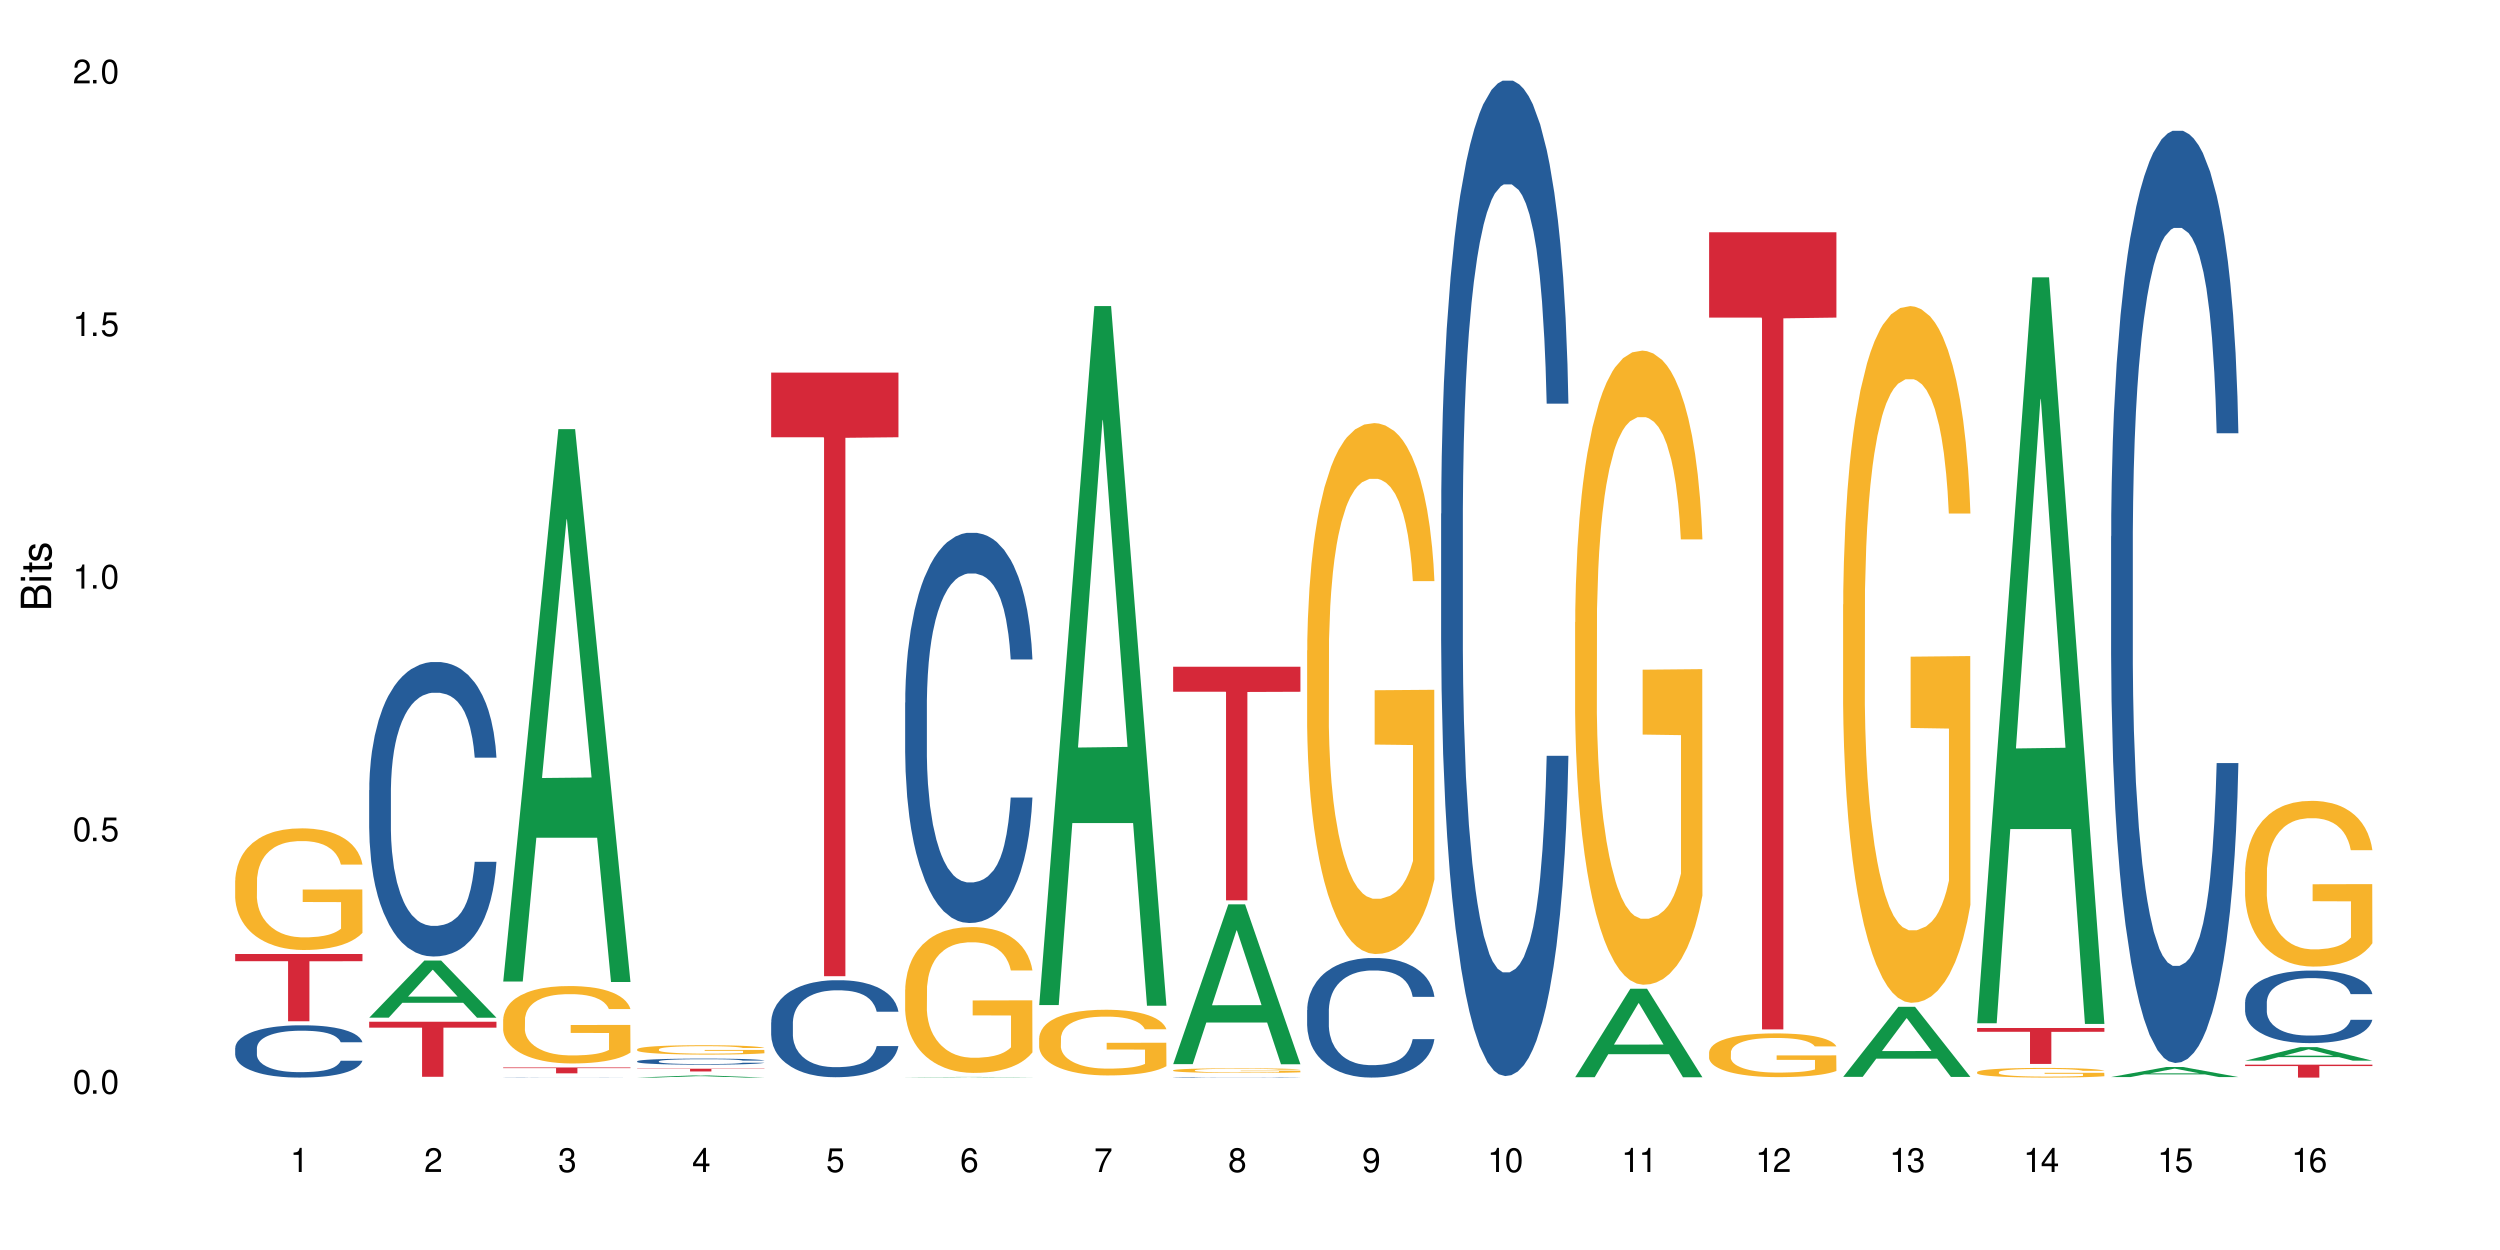 <?xml version="1.0" encoding="UTF-8"?>
<svg xmlns="http://www.w3.org/2000/svg" xmlns:xlink="http://www.w3.org/1999/xlink" width="720" height="360" viewBox="0 0 720 360">
<defs>
<g>
<g id="glyph-0-0">
</g>
<g id="glyph-0-1">
<path d="M 2.641 -6.938 C 2 -6.938 1.422 -6.656 1.078 -6.172 C 0.641 -5.562 0.406 -4.641 0.406 -3.359 C 0.406 -1.016 1.188 0.219 2.641 0.219 C 4.078 0.219 4.859 -1.016 4.859 -3.297 C 4.859 -4.641 4.656 -5.547 4.203 -6.172 C 3.844 -6.656 3.281 -6.938 2.641 -6.938 Z M 2.641 -6.188 C 3.547 -6.188 4 -5.25 4 -3.375 C 4 -1.406 3.562 -0.484 2.625 -0.484 C 1.734 -0.484 1.281 -1.438 1.281 -3.344 C 1.281 -5.25 1.734 -6.188 2.641 -6.188 Z M 2.641 -6.188 "/>
</g>
<g id="glyph-0-2">
<path d="M 1.828 -1 L 0.828 -1 L 0.828 0 L 1.828 0 Z M 1.828 -1 "/>
</g>
<g id="glyph-0-3">
<path d="M 4.562 -6.797 L 1.062 -6.797 L 0.547 -3.094 L 1.328 -3.094 C 1.719 -3.562 2.047 -3.734 2.578 -3.734 C 3.484 -3.734 4.062 -3.109 4.062 -2.094 C 4.062 -1.125 3.484 -0.531 2.578 -0.531 C 1.828 -0.531 1.375 -0.906 1.188 -1.672 L 0.328 -1.672 C 0.453 -1.109 0.547 -0.844 0.75 -0.594 C 1.125 -0.078 1.828 0.219 2.594 0.219 C 3.969 0.219 4.922 -0.781 4.922 -2.219 C 4.922 -3.562 4.031 -4.484 2.719 -4.484 C 2.25 -4.484 1.859 -4.359 1.469 -4.062 L 1.734 -5.969 L 4.562 -5.969 Z M 4.562 -6.797 "/>
</g>
<g id="glyph-0-4">
<path d="M 2.484 -4.938 L 2.484 0 L 3.328 0 L 3.328 -6.938 L 2.766 -6.938 C 2.469 -5.875 2.281 -5.734 0.984 -5.562 L 0.984 -4.938 Z M 2.484 -4.938 "/>
</g>
<g id="glyph-0-5">
<path d="M 4.859 -0.828 L 1.281 -0.828 C 1.359 -1.406 1.672 -1.781 2.5 -2.281 L 3.469 -2.828 C 4.406 -3.344 4.906 -4.062 4.906 -4.906 C 4.906 -5.484 4.672 -6.031 4.266 -6.406 C 3.859 -6.766 3.375 -6.938 2.719 -6.938 C 1.859 -6.938 1.219 -6.625 0.844 -6.031 C 0.609 -5.672 0.5 -5.234 0.484 -4.531 L 1.328 -4.531 C 1.359 -5.016 1.406 -5.281 1.531 -5.516 C 1.75 -5.938 2.188 -6.203 2.703 -6.203 C 3.469 -6.203 4.031 -5.641 4.031 -4.891 C 4.031 -4.344 3.719 -3.859 3.125 -3.516 L 2.234 -3 C 0.812 -2.172 0.406 -1.531 0.328 -0.016 L 4.859 -0.016 Z M 4.859 -0.828 "/>
</g>
<g id="glyph-0-6">
<path d="M 2.125 -3.188 L 2.578 -3.188 C 3.5 -3.188 3.984 -2.766 3.984 -1.922 C 3.984 -1.062 3.469 -0.531 2.594 -0.531 C 1.656 -0.531 1.203 -1 1.156 -2.016 L 0.312 -2.016 C 0.344 -1.453 0.438 -1.094 0.609 -0.781 C 0.953 -0.109 1.625 0.219 2.547 0.219 C 3.953 0.219 4.859 -0.625 4.859 -1.938 C 4.859 -2.828 4.516 -3.297 3.703 -3.594 C 4.344 -3.844 4.656 -4.328 4.656 -5.031 C 4.656 -6.219 3.875 -6.938 2.578 -6.938 C 1.203 -6.938 0.484 -6.172 0.453 -4.703 L 1.297 -4.703 C 1.312 -5.125 1.344 -5.359 1.453 -5.578 C 1.641 -5.969 2.062 -6.203 2.594 -6.203 C 3.344 -6.203 3.797 -5.75 3.797 -5 C 3.797 -4.516 3.609 -4.219 3.25 -4.047 C 3.016 -3.953 2.703 -3.922 2.125 -3.906 Z M 2.125 -3.188 "/>
</g>
<g id="glyph-0-7">
<path d="M 3.141 -1.672 L 3.141 0 L 3.984 0 L 3.984 -1.672 L 4.984 -1.672 L 4.984 -2.438 L 3.984 -2.438 L 3.984 -6.938 L 3.359 -6.938 L 0.266 -2.578 L 0.266 -1.672 Z M 3.141 -2.438 L 1 -2.438 L 3.141 -5.5 Z M 3.141 -2.438 "/>
</g>
<g id="glyph-0-8">
<path d="M 4.781 -5.125 C 4.609 -6.266 3.891 -6.938 2.844 -6.938 C 2.094 -6.938 1.422 -6.578 1.031 -5.953 C 0.594 -5.266 0.406 -4.422 0.406 -3.172 C 0.406 -2 0.578 -1.25 0.984 -0.641 C 1.359 -0.078 1.953 0.219 2.703 0.219 C 3.984 0.219 4.922 -0.75 4.922 -2.094 C 4.922 -3.375 4.062 -4.281 2.844 -4.281 C 2.172 -4.281 1.641 -4.031 1.281 -3.516 C 1.281 -5.234 1.828 -6.188 2.797 -6.188 C 3.391 -6.188 3.797 -5.797 3.938 -5.125 Z M 2.734 -3.531 C 3.547 -3.531 4.062 -2.953 4.062 -2.031 C 4.062 -1.156 3.484 -0.531 2.703 -0.531 C 1.922 -0.531 1.328 -1.188 1.328 -2.078 C 1.328 -2.938 1.906 -3.531 2.734 -3.531 Z M 2.734 -3.531 "/>
</g>
<g id="glyph-0-9">
<path d="M 4.984 -6.797 L 0.438 -6.797 L 0.438 -5.969 L 4.109 -5.969 C 2.5 -3.656 1.828 -2.234 1.328 0 L 2.219 0 C 2.594 -2.172 3.453 -4.047 4.984 -6.094 Z M 4.984 -6.797 "/>
</g>
<g id="glyph-0-10">
<path d="M 3.75 -3.656 C 4.469 -4.094 4.688 -4.438 4.688 -5.078 C 4.688 -6.172 3.844 -6.938 2.641 -6.938 C 1.438 -6.938 0.594 -6.172 0.594 -5.094 C 0.594 -4.438 0.812 -4.094 1.516 -3.656 C 0.734 -3.266 0.359 -2.703 0.359 -1.922 C 0.359 -0.656 1.281 0.219 2.641 0.219 C 3.984 0.219 4.922 -0.656 4.922 -1.922 C 4.922 -2.703 4.531 -3.266 3.75 -3.656 Z M 2.641 -6.188 C 3.359 -6.188 3.812 -5.75 3.812 -5.062 C 3.812 -4.406 3.344 -3.984 2.641 -3.984 C 1.922 -3.984 1.453 -4.406 1.453 -5.078 C 1.453 -5.75 1.922 -6.188 2.641 -6.188 Z M 2.641 -3.266 C 3.484 -3.266 4.062 -2.719 4.062 -1.906 C 4.062 -1.078 3.484 -0.531 2.625 -0.531 C 1.797 -0.531 1.219 -1.094 1.219 -1.906 C 1.219 -2.719 1.781 -3.266 2.641 -3.266 Z M 2.641 -3.266 "/>
</g>
<g id="glyph-0-11">
<path d="M 0.516 -1.578 C 0.672 -0.453 1.406 0.219 2.438 0.219 C 3.188 0.219 3.859 -0.141 4.266 -0.766 C 4.688 -1.453 4.891 -2.297 4.891 -3.547 C 4.891 -4.719 4.703 -5.453 4.312 -6.078 C 3.938 -6.641 3.344 -6.938 2.594 -6.938 C 1.297 -6.938 0.359 -5.969 0.359 -4.625 C 0.359 -3.344 1.234 -2.453 2.453 -2.453 C 3.094 -2.453 3.578 -2.672 4.016 -3.203 C 4 -1.484 3.469 -0.531 2.5 -0.531 C 1.906 -0.531 1.484 -0.906 1.359 -1.578 Z M 2.578 -6.203 C 3.375 -6.203 3.969 -5.531 3.969 -4.641 C 3.969 -3.797 3.391 -3.188 2.547 -3.188 C 1.734 -3.188 1.234 -3.766 1.234 -4.688 C 1.234 -5.562 1.797 -6.203 2.578 -6.203 Z M 2.578 -6.203 "/>
</g>
<g id="glyph-1-0">
</g>
<g id="glyph-1-1">
<path d="M 0 -0.953 L 0 -4.891 C 0 -5.719 -0.234 -6.344 -0.734 -6.797 C -1.188 -7.234 -1.812 -7.469 -2.5 -7.469 C -3.547 -7.469 -4.188 -7 -4.625 -5.875 C -4.984 -6.688 -5.625 -7.094 -6.531 -7.094 C -7.172 -7.094 -7.734 -6.859 -8.141 -6.391 C -8.562 -5.922 -8.75 -5.344 -8.75 -4.5 L -8.75 -0.953 Z M -4.984 -2.062 L -7.766 -2.062 L -7.766 -4.219 C -7.766 -4.844 -7.688 -5.203 -7.453 -5.5 C -7.219 -5.812 -6.859 -5.969 -6.375 -5.969 C -5.891 -5.969 -5.531 -5.812 -5.297 -5.5 C -5.062 -5.203 -4.984 -4.844 -4.984 -4.219 Z M -0.984 -2.062 L -4 -2.062 L -4 -4.781 C -4 -5.766 -3.438 -6.359 -2.484 -6.359 C -1.547 -6.359 -0.984 -5.766 -0.984 -4.781 Z M -0.984 -2.062 "/>
</g>
<g id="glyph-1-2">
<path d="M -6.281 -1.797 L -6.281 -0.797 L 0 -0.797 L 0 -1.797 Z M -8.75 -1.797 L -8.75 -0.797 L -7.484 -0.797 L -7.484 -1.797 Z M -8.75 -1.797 "/>
</g>
<g id="glyph-1-3">
<path d="M -6.281 -3.047 L -6.281 -2.016 L -8.016 -2.016 L -8.016 -1.016 L -6.281 -1.016 L -6.281 -0.172 L -5.469 -0.172 L -5.469 -1.016 L -0.719 -1.016 C -0.078 -1.016 0.281 -1.453 0.281 -2.234 C 0.281 -2.5 0.25 -2.719 0.188 -3.047 L -0.641 -3.047 C -0.609 -2.906 -0.594 -2.766 -0.594 -2.562 C -0.594 -2.141 -0.719 -2.016 -1.156 -2.016 L -5.469 -2.016 L -5.469 -3.047 Z M -6.281 -3.047 "/>
</g>
<g id="glyph-1-4">
<path d="M -4.531 -5.25 C -5.766 -5.25 -6.469 -4.422 -6.469 -2.969 C -6.469 -1.516 -5.719 -0.562 -4.547 -0.562 C -3.562 -0.562 -3.094 -1.062 -2.734 -2.562 L -2.516 -3.484 C -2.344 -4.188 -2.094 -4.469 -1.641 -4.469 C -1.047 -4.469 -0.641 -3.875 -0.641 -3 C -0.641 -2.453 -0.797 -2 -1.062 -1.75 C -1.25 -1.594 -1.422 -1.531 -1.875 -1.469 L -1.875 -0.406 C -0.422 -0.453 0.281 -1.266 0.281 -2.922 C 0.281 -4.5 -0.5 -5.516 -1.719 -5.516 C -2.656 -5.516 -3.172 -4.984 -3.469 -3.734 L -3.703 -2.766 C -3.891 -1.953 -4.156 -1.609 -4.594 -1.609 C -5.188 -1.609 -5.547 -2.125 -5.547 -2.938 C -5.547 -3.75 -5.203 -4.172 -4.531 -4.203 Z M -4.531 -5.25 "/>
</g>
</g>
</defs>
<rect x="-72" y="-36" width="864" height="432" fill="rgb(100%, 100%, 100%)" fill-opacity="1"/>
<path fill-rule="nonzero" fill="rgb(14.51%, 36.078%, 60%)" fill-opacity="1" d="M 67.73 301.84 L 67.777 301.824 L 67.777 301.496 L 67.91 300.973 L 68.223 300.312 L 68.535 299.855 L 69.34 299.043 L 70.457 298.262 L 71.621 297.656 L 72.469 297.297 L 73.23 297.02 L 74.973 296.512 L 76.09 296.25 L 77.297 296.016 L 78.773 295.781 L 79.848 295.645 L 82.262 295.426 L 84.051 295.328 L 85.434 295.289 L 88.43 295.289 L 90.219 295.344 L 91.516 295.41 L 92.945 295.52 L 94.152 295.645 L 96.254 295.949 L 98.133 296.332 L 98.98 296.555 L 100.324 296.98 L 101.352 297.395 L 102.066 297.75 L 102.871 298.262 L 103.586 298.879 L 104.125 299.582 L 104.391 300.172 L 98.133 300.172 L 97.82 299.621 L 97.461 299.195 L 96.793 298.633 L 96.121 298.234 L 95.184 297.832 L 94.332 297.57 L 93.172 297.309 L 92.141 297.145 L 91.07 297.02 L 90.039 296.938 L 88.074 296.855 L 85.793 296.855 L 84.945 296.883 L 83.199 296.992 L 82.262 297.09 L 80.918 297.281 L 79.98 297.461 L 78.863 297.738 L 78.102 297.973 L 77.164 298.328 L 76.492 298.645 L 75.734 299.098 L 75.285 299.445 L 74.883 299.828 L 74.527 300.281 L 74.258 300.766 L 74.078 301.273 L 73.988 301.77 L 73.988 303.902 L 74.078 304.398 L 74.305 304.977 L 74.883 305.816 L 75.734 306.543 L 76.719 307.121 L 77.656 307.535 L 78.191 307.727 L 78.906 307.949 L 80.027 308.223 L 81.637 308.5 L 82.574 308.609 L 84.004 308.719 L 85.48 308.773 L 87.449 308.773 L 89.191 308.719 L 90.352 308.652 L 91.559 308.539 L 93.215 308.305 L 94.242 308.086 L 95.137 307.824 L 95.809 307.562 L 96.254 307.344 L 96.926 306.918 L 97.461 306.449 L 97.863 305.969 L 98.133 305.5 L 104.391 305.5 L 104.125 306.051 L 103.723 306.586 L 103.32 306.984 L 102.691 307.469 L 101.977 307.895 L 100.949 308.375 L 100.102 308.691 L 98.98 309.035 L 97.953 309.297 L 96.836 309.531 L 95.184 309.805 L 94.109 309.945 L 92.945 310.066 L 91.559 310.18 L 89.816 310.273 L 87.938 310.328 L 86.195 310.344 L 84.316 310.316 L 82.934 310.262 L 81.098 310.137 L 78.82 309.891 L 77.164 309.629 L 75.867 309.367 L 74.75 309.09 L 73.5 308.719 L 71.891 308.113 L 70.906 307.645 L 70.234 307.262 L 69.473 306.723 L 68.938 306.242 L 68.312 305.473 L 67.863 304.496 L 67.73 303.738 Z M 67.73 301.84 "/>
<path fill-rule="nonzero" fill="rgb(96.863%, 70.196%, 16.863%)" fill-opacity="1" d="M 67.73 253.57 L 67.777 253.539 L 67.777 252.898 L 67.953 251.457 L 68.402 249.477 L 68.984 247.844 L 69.609 246.562 L 70.012 245.891 L 70.684 244.93 L 71.262 244.227 L 72.738 242.789 L 74.617 241.441 L 75.645 240.867 L 76.809 240.324 L 78.461 239.715 L 79.223 239.492 L 81.547 238.98 L 84.184 238.66 L 87.09 238.562 L 88.43 238.594 L 90.266 238.723 L 92.77 239.074 L 94.199 239.395 L 95.316 239.715 L 96.477 240.133 L 97.91 240.77 L 99.25 241.539 L 100.324 242.309 L 101.395 243.266 L 102.289 244.293 L 103.051 245.41 L 103.723 246.754 L 104.125 247.875 L 104.391 248.996 L 98.176 248.996 L 97.82 247.875 L 97.418 247.012 L 96.746 245.953 L 96.074 245.188 L 95.406 244.578 L 94.152 243.746 L 93.082 243.234 L 91.738 242.789 L 90.441 242.5 L 88.969 242.309 L 88.074 242.242 L 85.703 242.242 L 83.559 242.469 L 82.305 242.723 L 81.41 242.98 L 80.16 243.461 L 79.398 243.844 L 78.953 244.098 L 77.613 245.09 L 76.719 245.988 L 76.227 246.594 L 75.602 247.555 L 75.152 248.418 L 74.66 249.699 L 74.391 250.66 L 74.035 252.836 L 73.988 258.594 L 74.125 259.809 L 74.391 261.121 L 74.75 262.273 L 75.285 263.488 L 75.824 264.418 L 76.762 265.664 L 77.566 266.496 L 78.191 267.043 L 79.398 267.906 L 79.891 268.195 L 81.055 268.77 L 82.262 269.219 L 83.738 269.602 L 84.855 269.793 L 86.641 269.953 L 88.922 269.953 L 91.605 269.762 L 93.305 269.504 L 94.465 269.25 L 95.227 269.027 L 96.164 268.672 L 96.836 268.355 L 97.461 268 L 98.223 267.457 L 98.223 259.809 L 87.18 259.777 L 87.18 256.195 L 104.348 256.164 L 104.391 268.672 L 103.453 269.539 L 102.289 270.371 L 101.172 271.008 L 100.012 271.555 L 98.355 272.16 L 97.016 272.547 L 94.957 272.992 L 93.082 273.281 L 91.113 273.473 L 89.371 273.57 L 87.312 273.602 L 85.48 273.539 L 83.512 273.344 L 81.949 273.09 L 80.516 272.77 L 79.086 272.352 L 77.297 271.68 L 76.137 271.137 L 74.93 270.465 L 73.723 269.664 L 72.648 268.801 L 71.934 268.129 L 71.219 267.363 L 70.457 266.402 L 69.742 265.312 L 69.207 264.32 L 68.715 263.203 L 68.355 262.145 L 68 260.707 L 67.82 259.555 L 67.73 258.562 Z M 67.73 253.57 "/>
<path fill-rule="nonzero" fill="rgb(83.922%, 15.686%, 22.353%)" fill-opacity="1" d="M 67.73 274.754 L 104.391 274.754 L 104.391 276.828 L 89.113 276.848 L 89.113 294.133 L 82.965 294.133 L 82.965 276.863 L 82.875 276.828 L 67.73 276.828 Z M 67.73 274.754 "/>
<path fill-rule="nonzero" fill="rgb(6.275%, 58.824%, 28.235%)" fill-opacity="1" d="M 106.32 293.094 L 106.359 293.078 L 122.223 276.629 L 127.039 276.629 L 142.98 293.109 L 137.383 293.109 L 133.387 288.809 L 115.879 288.809 L 111.961 293.094 L 106.32 293.094 L 117.562 287.027 L 131.781 287.012 L 124.691 279.32 L 124.613 279.305 L 124.535 279.352 L 117.523 287.012 L 117.562 287.027 Z M 106.32 293.094 "/>
<path fill-rule="nonzero" fill="rgb(14.51%, 36.078%, 60%)" fill-opacity="1" d="M 106.32 227.574 L 106.367 227.5 L 106.367 225.637 L 106.5 222.691 L 106.812 218.973 L 107.125 216.414 L 107.93 211.844 L 109.047 207.426 L 110.211 204.016 L 111.059 202 L 111.82 200.449 L 113.562 197.582 L 114.684 196.109 L 115.891 194.789 L 117.363 193.473 L 118.438 192.699 L 120.852 191.457 L 122.641 190.914 L 124.027 190.684 L 127.02 190.684 L 128.809 190.992 L 130.105 191.379 L 131.535 192 L 132.742 192.699 L 134.844 194.402 L 136.723 196.574 L 137.574 197.812 L 138.914 200.215 L 139.941 202.543 L 140.656 204.555 L 141.461 207.426 L 142.176 210.91 L 142.715 214.863 L 142.98 218.199 L 136.723 218.199 L 136.41 215.098 L 136.051 212.695 L 135.383 209.516 L 134.711 207.27 L 133.773 205.02 L 132.922 203.547 L 131.762 202.074 L 130.73 201.145 L 129.66 200.449 L 128.629 199.984 L 126.664 199.52 L 124.383 199.52 L 123.535 199.672 L 121.789 200.293 L 120.852 200.836 L 119.512 201.922 L 118.57 202.93 L 117.453 204.48 L 116.695 205.797 L 115.754 207.812 L 115.086 209.594 L 114.324 212.152 L 113.879 214.09 L 113.473 216.262 L 113.117 218.816 L 112.848 221.531 L 112.668 224.398 L 112.582 227.188 L 112.582 239.203 L 112.668 241.992 L 112.895 245.246 L 113.473 249.977 L 114.324 254.082 L 115.309 257.34 L 116.246 259.664 L 116.781 260.75 L 117.5 261.988 L 118.617 263.539 L 120.227 265.09 L 121.164 265.711 L 122.594 266.328 L 124.07 266.641 L 126.039 266.641 L 127.781 266.328 L 128.945 265.941 L 130.152 265.324 L 131.805 264.004 L 132.832 262.766 L 133.727 261.293 L 134.398 259.82 L 134.844 258.578 L 135.516 256.176 L 136.051 253.543 L 136.453 250.828 L 136.723 248.191 L 142.98 248.191 L 142.715 251.293 L 142.312 254.316 L 141.91 256.562 L 141.281 259.277 L 140.566 261.68 L 139.539 264.391 L 138.691 266.176 L 137.574 268.113 L 136.543 269.586 L 135.426 270.902 L 133.773 272.453 L 132.699 273.227 L 131.535 273.926 L 130.152 274.547 L 128.406 275.09 L 126.531 275.398 L 124.785 275.477 L 122.906 275.32 L 121.523 275.012 L 119.688 274.312 L 117.41 272.918 L 115.754 271.445 L 114.457 269.973 L 113.34 268.422 L 112.09 266.328 L 110.48 262.918 L 109.496 260.285 L 108.824 258.113 L 108.066 255.09 L 107.527 252.379 L 106.902 248.039 L 106.457 242.535 L 106.32 238.273 Z M 106.32 227.574 "/>
<path fill-rule="nonzero" fill="rgb(83.922%, 15.686%, 22.353%)" fill-opacity="1" d="M 106.32 294.262 L 142.98 294.262 L 142.98 295.961 L 127.703 295.977 L 127.703 310.121 L 121.555 310.121 L 121.555 295.992 L 121.465 295.961 L 106.32 295.961 Z M 106.32 294.262 "/>
<path fill-rule="nonzero" fill="rgb(6.275%, 58.824%, 28.235%)" fill-opacity="1" d="M 144.91 282.676 L 144.949 282.527 L 160.812 123.586 L 165.633 123.586 L 181.574 282.824 L 175.973 282.824 L 171.977 241.258 L 154.469 241.258 L 150.551 282.676 L 144.91 282.676 L 156.152 224.066 L 170.371 223.914 L 163.281 149.605 L 163.203 149.453 L 163.125 149.902 L 156.113 223.914 L 156.152 224.066 Z M 144.91 282.676 "/>
<path fill-rule="nonzero" fill="rgb(14.51%, 36.078%, 60%)" fill-opacity="1" d="M 144.91 310.301 L 144.957 310.301 L 145.09 310.297 L 145.402 310.293 L 145.715 310.293 L 146.52 310.289 L 147.641 310.285 L 148.801 310.281 L 149.652 310.281 L 150.41 310.277 L 152.156 310.277 L 153.273 310.273 L 157.027 310.273 L 159.441 310.27 L 170.129 310.27 L 171.336 310.273 L 175.312 310.273 L 176.164 310.277 L 177.504 310.277 L 178.531 310.281 L 179.246 310.281 L 180.051 310.285 L 180.77 310.289 L 181.305 310.289 L 181.574 310.293 L 175 310.293 L 174.645 310.289 L 173.973 310.285 L 173.301 310.285 L 172.363 310.281 L 170.352 310.281 L 169.324 310.277 L 159.441 310.277 L 158.102 310.281 L 155.285 310.281 L 154.344 310.285 L 153.676 310.285 L 152.914 310.289 L 152.469 310.289 L 152.066 310.293 L 151.707 310.293 L 151.438 310.297 L 151.262 310.301 L 151.172 310.301 L 151.172 310.312 L 151.262 310.312 L 151.484 310.316 L 152.066 310.32 L 152.914 310.324 L 153.898 310.328 L 154.836 310.328 L 155.375 310.332 L 157.207 310.332 L 158.816 310.336 L 168.742 310.336 L 170.395 310.332 L 172.316 310.332 L 172.988 310.328 L 174.105 310.328 L 174.645 310.324 L 175.047 310.32 L 181.574 310.32 L 181.305 310.324 L 180.902 310.324 L 180.5 310.328 L 179.875 310.328 L 179.156 310.332 L 178.129 310.332 L 177.281 310.336 L 176.164 310.336 L 175.133 310.34 L 171.289 310.34 L 170.129 310.344 L 158.281 310.344 L 156 310.34 L 153.047 310.34 L 151.93 310.336 L 150.68 310.336 L 149.07 310.332 L 148.086 310.332 L 147.414 310.328 L 146.656 310.324 L 146.117 310.324 L 145.492 310.32 L 145.047 310.316 L 144.91 310.312 Z M 144.91 310.301 "/>
<path fill-rule="nonzero" fill="rgb(96.863%, 70.196%, 16.863%)" fill-opacity="1" d="M 144.91 293.531 L 144.957 293.512 L 144.957 293.102 L 145.137 292.188 L 145.582 290.926 L 146.164 289.887 L 146.789 289.07 L 147.191 288.645 L 147.863 288.031 L 148.445 287.582 L 149.918 286.668 L 151.797 285.812 L 152.824 285.445 L 153.988 285.098 L 155.641 284.711 L 156.402 284.57 L 158.727 284.242 L 161.363 284.039 L 164.27 283.98 L 165.613 284 L 167.445 284.082 L 169.949 284.305 L 171.379 284.508 L 172.496 284.711 L 173.66 284.977 L 175.09 285.383 L 176.43 285.871 L 177.504 286.363 L 178.578 286.973 L 179.473 287.625 L 180.23 288.336 L 180.902 289.191 L 181.305 289.906 L 181.574 290.617 L 175.359 290.617 L 175 289.906 L 174.598 289.355 L 173.926 288.684 L 173.258 288.195 L 172.586 287.809 L 171.336 287.277 L 170.262 286.953 L 168.922 286.668 L 167.625 286.484 L 166.148 286.363 L 165.254 286.32 L 162.883 286.32 L 160.738 286.465 L 159.488 286.625 L 158.594 286.789 L 157.34 287.094 L 156.582 287.34 L 156.133 287.504 L 154.793 288.133 L 153.898 288.703 L 153.406 289.09 L 152.781 289.703 L 152.332 290.25 L 151.84 291.066 L 151.574 291.676 L 151.215 293.062 L 151.172 296.73 L 151.305 297.504 L 151.574 298.336 L 151.93 299.07 L 152.469 299.844 L 153.004 300.434 L 153.941 301.23 L 154.746 301.758 L 155.375 302.105 L 156.582 302.656 L 157.07 302.84 L 158.234 303.207 L 159.441 303.492 L 160.918 303.734 L 162.035 303.855 L 163.824 303.957 L 166.102 303.957 L 168.785 303.836 L 170.484 303.672 L 171.648 303.512 L 172.406 303.367 L 173.348 303.145 L 174.016 302.941 L 174.645 302.715 L 175.402 302.371 L 175.402 297.504 L 164.359 297.48 L 164.359 295.199 L 181.527 295.18 L 181.574 303.145 L 180.633 303.695 L 179.473 304.223 L 178.352 304.633 L 177.191 304.977 L 175.535 305.363 L 174.195 305.609 L 172.141 305.895 L 170.262 306.078 L 168.293 306.199 L 166.551 306.262 L 164.492 306.281 L 162.66 306.238 L 160.695 306.117 L 159.129 305.953 L 157.699 305.75 L 156.266 305.488 L 154.48 305.059 L 153.316 304.711 L 152.109 304.285 L 150.902 303.777 L 149.828 303.227 L 149.113 302.797 L 148.398 302.309 L 147.641 301.699 L 146.922 301.004 L 146.387 300.375 L 145.895 299.66 L 145.539 298.988 L 145.18 298.074 L 145 297.34 L 144.91 296.707 Z M 144.91 293.531 "/>
<path fill-rule="nonzero" fill="rgb(83.922%, 15.686%, 22.353%)" fill-opacity="1" d="M 144.91 307.434 L 181.574 307.434 L 181.574 307.613 L 166.293 307.617 L 166.293 309.117 L 160.145 309.117 L 160.145 307.617 L 160.059 307.613 L 144.91 307.613 Z M 144.91 307.434 "/>
<path fill-rule="nonzero" fill="rgb(6.275%, 58.824%, 28.235%)" fill-opacity="1" d="M 183.5 310.344 L 183.543 310.344 L 199.402 309.734 L 204.223 309.734 L 220.164 310.344 L 214.562 310.344 L 210.566 310.184 L 193.059 310.184 L 189.141 310.344 L 183.5 310.344 L 194.742 310.117 L 208.961 310.117 L 201.871 309.836 L 201.715 309.836 L 194.703 310.117 L 194.742 310.117 Z M 183.5 310.344 "/>
<path fill-rule="nonzero" fill="rgb(14.51%, 36.078%, 60%)" fill-opacity="1" d="M 183.5 305.641 L 183.547 305.637 L 183.547 305.598 L 183.68 305.539 L 183.992 305.461 L 184.309 305.406 L 185.113 305.312 L 186.23 305.223 L 187.391 305.152 L 188.242 305.109 L 189 305.078 L 190.746 305.02 L 191.863 304.988 L 193.07 304.961 L 194.543 304.934 L 195.617 304.918 L 198.031 304.891 L 199.82 304.879 L 201.207 304.875 L 204.203 304.875 L 205.988 304.883 L 207.285 304.891 L 208.719 304.902 L 209.926 304.918 L 212.027 304.953 L 213.902 304.996 L 214.754 305.023 L 216.094 305.07 L 217.121 305.121 L 217.84 305.164 L 218.645 305.223 L 219.359 305.293 L 219.895 305.375 L 220.164 305.445 L 213.902 305.445 L 213.59 305.379 L 213.234 305.332 L 212.562 305.266 L 211.891 305.219 L 210.953 305.172 L 210.102 305.141 L 208.941 305.109 L 207.914 305.09 L 206.84 305.078 L 205.812 305.066 L 203.844 305.059 L 201.562 305.059 L 200.715 305.062 L 198.973 305.074 L 198.031 305.086 L 196.691 305.109 L 195.754 305.129 L 194.633 305.16 L 193.875 305.188 L 192.934 305.23 L 192.266 305.266 L 191.504 305.32 L 191.059 305.359 L 190.656 305.406 L 190.297 305.457 L 190.031 305.516 L 189.852 305.574 L 189.762 305.633 L 189.762 305.879 L 189.852 305.938 L 190.074 306.004 L 190.656 306.105 L 191.504 306.188 L 192.488 306.258 L 193.426 306.305 L 193.965 306.328 L 194.68 306.352 L 195.797 306.387 L 197.406 306.418 L 198.344 306.43 L 199.777 306.441 L 201.25 306.449 L 203.219 306.449 L 204.961 306.441 L 206.125 306.434 L 207.332 306.422 L 208.984 306.395 L 210.016 306.367 L 210.906 306.34 L 211.578 306.309 L 212.027 306.281 L 212.695 306.23 L 213.234 306.176 L 213.637 306.121 L 213.902 306.066 L 220.164 306.066 L 219.895 306.133 L 219.492 306.195 L 219.09 306.242 L 218.465 306.297 L 217.75 306.348 L 216.719 306.402 L 215.871 306.441 L 214.754 306.48 L 213.727 306.512 L 212.605 306.539 L 210.953 306.57 L 209.879 306.586 L 208.719 306.602 L 207.332 306.613 L 205.586 306.625 L 203.711 306.629 L 201.965 306.633 L 200.09 306.629 L 198.703 306.621 L 196.871 306.609 L 194.59 306.578 L 192.934 306.551 L 191.641 306.52 L 190.52 306.484 L 189.27 306.441 L 187.66 306.371 L 186.676 306.316 L 186.004 306.273 L 185.246 306.211 L 184.711 306.152 L 184.082 306.062 L 183.637 305.949 L 183.5 305.859 Z M 183.5 305.641 "/>
<path fill-rule="nonzero" fill="rgb(96.863%, 70.196%, 16.863%)" fill-opacity="1" d="M 183.5 302.176 L 183.547 302.176 L 183.547 302.125 L 183.727 302.016 L 184.172 301.859 L 184.754 301.734 L 185.379 301.637 L 185.781 301.586 L 186.453 301.512 L 187.035 301.457 L 188.508 301.344 L 190.387 301.242 L 191.414 301.195 L 192.578 301.156 L 194.23 301.109 L 194.992 301.09 L 197.316 301.051 L 199.953 301.027 L 202.859 301.02 L 204.203 301.023 L 206.035 301.031 L 208.539 301.059 L 209.969 301.082 L 211.086 301.109 L 212.25 301.141 L 213.68 301.191 L 215.02 301.25 L 216.094 301.309 L 217.168 301.383 L 218.062 301.461 L 218.82 301.547 L 219.492 301.652 L 219.895 301.738 L 220.164 301.824 L 213.949 301.824 L 213.59 301.738 L 213.188 301.672 L 212.52 301.59 L 211.848 301.531 L 211.176 301.484 L 209.926 301.418 L 208.852 301.379 L 207.512 301.344 L 206.215 301.324 L 204.738 301.309 L 203.844 301.305 L 201.477 301.305 L 199.328 301.32 L 198.078 301.34 L 197.184 301.359 L 195.93 301.398 L 195.172 301.426 L 194.723 301.445 L 193.383 301.523 L 192.488 301.594 L 191.996 301.641 L 191.371 301.711 L 190.922 301.781 L 190.434 301.879 L 190.164 301.953 L 189.805 302.121 L 189.762 302.562 L 189.895 302.656 L 190.164 302.758 L 190.52 302.848 L 191.059 302.941 L 191.594 303.012 L 192.531 303.109 L 193.336 303.172 L 193.965 303.215 L 195.172 303.281 L 195.664 303.305 L 196.824 303.348 L 198.031 303.383 L 199.508 303.414 L 200.625 303.43 L 202.414 303.441 L 204.695 303.441 L 207.375 303.426 L 209.074 303.406 L 210.238 303.387 L 210.996 303.367 L 211.938 303.34 L 212.605 303.316 L 213.234 303.289 L 213.992 303.246 L 213.992 302.656 L 202.949 302.656 L 202.949 302.379 L 220.117 302.375 L 220.164 303.34 L 219.223 303.406 L 218.062 303.473 L 216.945 303.523 L 215.781 303.562 L 214.129 303.609 L 212.785 303.641 L 210.73 303.676 L 208.852 303.695 L 206.883 303.711 L 205.141 303.719 L 203.086 303.723 L 201.25 303.715 L 199.285 303.703 L 197.719 303.684 L 196.289 303.656 L 194.859 303.625 L 193.07 303.574 L 191.906 303.531 L 190.699 303.48 L 189.492 303.418 L 188.418 303.352 L 187.703 303.301 L 186.988 303.242 L 186.23 303.168 L 185.516 303.082 L 184.977 303.008 L 184.484 302.918 L 184.129 302.84 L 183.77 302.727 L 183.59 302.637 L 183.5 302.562 Z M 183.5 302.176 "/>
<path fill-rule="nonzero" fill="rgb(83.922%, 15.686%, 22.353%)" fill-opacity="1" d="M 183.5 307.785 L 220.164 307.785 L 220.164 307.871 L 204.883 307.871 L 204.883 308.582 L 198.738 308.582 L 198.738 307.871 L 183.5 307.871 Z M 183.5 307.785 "/>
<path fill-rule="nonzero" fill="rgb(14.51%, 36.078%, 60%)" fill-opacity="1" d="M 222.094 294.465 L 222.137 294.438 L 222.137 293.824 L 222.27 292.855 L 222.586 291.629 L 222.898 290.785 L 223.703 289.277 L 224.82 287.824 L 225.98 286.699 L 226.832 286.035 L 227.59 285.523 L 229.336 284.578 L 230.453 284.094 L 231.66 283.66 L 233.137 283.227 L 234.207 282.973 L 236.621 282.562 L 238.41 282.383 L 239.797 282.309 L 242.793 282.309 L 244.582 282.41 L 245.879 282.535 L 247.309 282.742 L 248.516 282.973 L 250.617 283.531 L 252.492 284.246 L 253.344 284.656 L 254.684 285.449 L 255.715 286.215 L 256.43 286.879 L 257.234 287.824 L 257.949 288.973 L 258.484 290.273 L 258.754 291.371 L 252.492 291.371 L 252.18 290.352 L 251.824 289.559 L 251.152 288.512 L 250.48 287.773 L 249.543 287.031 L 248.695 286.547 L 247.531 286.062 L 246.504 285.754 L 245.43 285.523 L 244.402 285.371 L 242.434 285.219 L 240.156 285.219 L 239.305 285.27 L 237.562 285.473 L 236.621 285.652 L 235.281 286.012 L 234.344 286.344 L 233.227 286.852 L 232.465 287.285 L 231.527 287.949 L 230.855 288.539 L 230.094 289.383 L 229.648 290.02 L 229.246 290.734 L 228.887 291.578 L 228.621 292.473 L 228.441 293.414 L 228.352 294.336 L 228.352 298.293 L 228.441 299.215 L 228.664 300.285 L 229.246 301.844 L 230.094 303.195 L 231.078 304.27 L 232.016 305.035 L 232.555 305.395 L 233.27 305.801 L 234.387 306.312 L 235.996 306.824 L 236.934 307.027 L 238.367 307.23 L 239.84 307.336 L 241.809 307.336 L 243.551 307.23 L 244.715 307.105 L 245.922 306.898 L 247.574 306.465 L 248.605 306.059 L 249.5 305.57 L 250.168 305.086 L 250.617 304.68 L 251.285 303.887 L 251.824 303.02 L 252.227 302.125 L 252.492 301.258 L 258.754 301.258 L 258.484 302.277 L 258.082 303.273 L 257.68 304.016 L 257.055 304.906 L 256.34 305.699 L 255.309 306.594 L 254.461 307.18 L 253.344 307.82 L 252.316 308.305 L 251.199 308.738 L 249.543 309.25 L 248.469 309.504 L 247.309 309.734 L 245.922 309.938 L 244.18 310.117 L 242.301 310.219 L 240.559 310.246 L 238.68 310.195 L 237.293 310.094 L 235.461 309.863 L 233.18 309.402 L 231.527 308.918 L 230.23 308.434 L 229.113 307.922 L 227.859 307.23 L 226.25 306.109 L 225.266 305.238 L 224.598 304.523 L 223.836 303.527 L 223.301 302.637 L 222.672 301.203 L 222.227 299.391 L 222.094 297.988 Z M 222.094 294.465 "/>
<path fill-rule="nonzero" fill="rgb(83.922%, 15.686%, 22.353%)" fill-opacity="1" d="M 222.094 107.316 L 258.754 107.316 L 258.754 125.926 L 243.473 126.09 L 243.473 281.152 L 237.328 281.152 L 237.328 126.25 L 237.238 125.926 L 222.094 125.926 Z M 222.094 107.316 "/>
<path fill-rule="nonzero" fill="rgb(6.275%, 58.824%, 28.235%)" fill-opacity="1" d="M 260.684 310.32 L 260.723 310.32 L 276.586 310.152 L 281.402 310.152 L 297.344 310.32 L 291.742 310.32 L 287.746 310.277 L 270.238 310.277 L 266.324 310.32 L 260.684 310.32 L 271.922 310.258 L 286.141 310.258 L 279.051 310.18 L 278.895 310.18 L 271.883 310.258 L 271.922 310.258 Z M 260.684 310.32 "/>
<path fill-rule="nonzero" fill="rgb(14.51%, 36.078%, 60%)" fill-opacity="1" d="M 260.684 202.359 L 260.727 202.254 L 260.727 199.789 L 260.863 195.887 L 261.176 190.957 L 261.488 187.566 L 262.293 181.508 L 263.41 175.652 L 264.57 171.133 L 265.422 168.465 L 266.184 166.41 L 267.926 162.609 L 269.043 160.656 L 270.25 158.91 L 271.727 157.164 L 272.797 156.137 L 275.211 154.496 L 277 153.773 L 278.387 153.469 L 281.383 153.469 L 283.172 153.879 L 284.469 154.391 L 285.898 155.215 L 287.105 156.137 L 289.207 158.398 L 291.086 161.273 L 291.934 162.918 L 293.273 166.102 L 294.305 169.184 L 295.02 171.852 L 295.824 175.652 L 296.539 180.273 L 297.074 185.512 L 297.344 189.93 L 291.086 189.93 L 290.77 185.82 L 290.414 182.637 L 289.742 178.426 L 289.074 175.449 L 288.133 172.469 L 287.285 170.516 L 286.121 168.566 L 285.094 167.332 L 284.02 166.41 L 282.992 165.793 L 281.023 165.176 L 278.746 165.176 L 277.895 165.383 L 276.152 166.203 L 275.211 166.922 L 273.871 168.359 L 272.934 169.695 L 271.816 171.75 L 271.055 173.496 L 270.117 176.168 L 269.445 178.527 L 268.684 181.918 L 268.238 184.484 L 267.836 187.363 L 267.477 190.75 L 267.211 194.348 L 267.031 198.148 L 266.941 201.844 L 266.941 217.766 L 267.031 221.461 L 267.254 225.777 L 267.836 232.043 L 268.684 237.484 L 269.668 241.801 L 270.609 244.879 L 271.145 246.32 L 271.859 247.961 L 272.977 250.016 L 274.586 252.07 L 275.527 252.891 L 276.957 253.715 L 278.434 254.125 L 280.398 254.125 L 282.141 253.715 L 283.305 253.199 L 284.512 252.379 L 286.168 250.633 L 287.195 248.988 L 288.09 247.039 L 288.758 245.086 L 289.207 243.441 L 289.879 240.258 L 290.414 236.766 L 290.816 233.172 L 291.086 229.68 L 297.344 229.68 L 297.074 233.789 L 296.672 237.793 L 296.27 240.773 L 295.645 244.367 L 294.93 247.551 L 293.902 251.145 L 293.051 253.508 L 291.934 256.074 L 290.906 258.027 L 289.789 259.773 L 288.133 261.828 L 287.059 262.855 L 285.898 263.781 L 284.512 264.602 L 282.77 265.32 L 280.891 265.73 L 279.148 265.832 L 277.27 265.629 L 275.883 265.219 L 274.051 264.293 L 271.77 262.445 L 270.117 260.492 L 268.82 258.543 L 267.703 256.488 L 266.449 253.715 L 264.84 249.195 L 263.855 245.703 L 263.188 242.828 L 262.426 238.82 L 261.891 235.227 L 261.266 229.473 L 260.816 222.18 L 260.684 216.531 Z M 260.684 202.359 "/>
<path fill-rule="nonzero" fill="rgb(96.863%, 70.196%, 16.863%)" fill-opacity="1" d="M 260.684 284.98 L 260.727 284.945 L 260.727 284.176 L 260.906 282.449 L 261.352 280.07 L 261.934 278.113 L 262.559 276.578 L 262.961 275.773 L 263.633 274.621 L 264.215 273.777 L 265.691 272.051 L 267.566 270.441 L 268.598 269.75 L 269.758 269.098 L 271.414 268.367 L 272.172 268.098 L 274.496 267.484 L 277.137 267.102 L 280.043 266.988 L 281.383 267.023 L 283.215 267.18 L 285.719 267.602 L 287.148 267.984 L 288.27 268.367 L 289.43 268.867 L 290.859 269.633 L 292.203 270.555 L 293.273 271.477 L 294.348 272.625 L 295.242 273.855 L 296.004 275.199 L 296.672 276.809 L 297.074 278.152 L 297.344 279.496 L 291.129 279.496 L 290.77 278.152 L 290.367 277.117 L 289.699 275.852 L 289.027 274.93 L 288.355 274.199 L 287.105 273.203 L 286.031 272.59 L 284.691 272.051 L 283.395 271.707 L 281.918 271.477 L 281.023 271.398 L 278.656 271.398 L 276.508 271.668 L 275.258 271.977 L 274.363 272.281 L 273.113 272.855 L 272.352 273.316 L 271.906 273.625 L 270.562 274.812 L 269.668 275.887 L 269.176 276.617 L 268.551 277.77 L 268.105 278.805 L 267.613 280.34 L 267.344 281.492 L 266.988 284.098 L 266.941 291.008 L 267.074 292.465 L 267.344 294.035 L 267.703 295.418 L 268.238 296.875 L 268.773 297.988 L 269.715 299.484 L 270.52 300.484 L 271.145 301.137 L 272.352 302.172 L 272.844 302.516 L 274.004 303.207 L 275.211 303.746 L 276.688 304.203 L 277.805 304.434 L 279.594 304.629 L 281.875 304.629 L 284.559 304.398 L 286.254 304.09 L 287.418 303.781 L 288.18 303.516 L 289.117 303.094 L 289.789 302.707 L 290.414 302.285 L 291.172 301.633 L 291.172 292.465 L 280.129 292.426 L 280.129 288.129 L 297.297 288.09 L 297.344 303.094 L 296.406 304.129 L 295.242 305.125 L 294.125 305.895 L 292.961 306.547 L 291.309 307.273 L 289.965 307.734 L 287.91 308.273 L 286.031 308.617 L 284.066 308.848 L 282.32 308.961 L 280.266 309 L 278.434 308.926 L 276.465 308.695 L 274.898 308.387 L 273.469 308.004 L 272.039 307.504 L 270.25 306.699 L 269.086 306.047 L 267.879 305.242 L 266.672 304.281 L 265.602 303.246 L 264.887 302.441 L 264.168 301.52 L 263.41 300.367 L 262.695 299.062 L 262.156 297.875 L 261.668 296.531 L 261.309 295.266 L 260.949 293.539 L 260.773 292.156 L 260.684 290.969 Z M 260.684 284.98 "/>
<path fill-rule="nonzero" fill="rgb(6.275%, 58.824%, 28.235%)" fill-opacity="1" d="M 299.273 289.465 L 299.312 289.273 L 315.176 88.145 L 319.992 88.145 L 335.934 289.652 L 330.332 289.652 L 326.336 237.051 L 308.828 237.051 L 304.914 289.465 L 299.273 289.465 L 310.516 215.293 L 324.73 215.105 L 317.641 121.066 L 317.562 120.879 L 317.484 121.445 L 310.477 215.105 L 310.516 215.293 Z M 299.273 289.465 "/>
<path fill-rule="nonzero" fill="rgb(96.863%, 70.196%, 16.863%)" fill-opacity="1" d="M 299.273 298.91 L 299.316 298.895 L 299.316 298.547 L 299.496 297.77 L 299.945 296.699 L 300.523 295.816 L 301.152 295.125 L 301.555 294.762 L 302.223 294.246 L 302.805 293.863 L 304.281 293.086 L 306.156 292.359 L 307.188 292.051 L 308.348 291.754 L 310.004 291.426 L 310.762 291.305 L 313.086 291.031 L 315.727 290.855 L 318.633 290.805 L 319.973 290.824 L 321.805 290.891 L 324.309 291.082 L 325.738 291.254 L 326.859 291.426 L 328.02 291.652 L 329.449 291.996 L 330.793 292.414 L 331.867 292.828 L 332.938 293.344 L 333.832 293.898 L 334.594 294.504 L 335.262 295.23 L 335.664 295.836 L 335.934 296.438 L 329.719 296.438 L 329.363 295.836 L 328.961 295.367 L 328.289 294.797 L 327.617 294.383 L 326.949 294.055 L 325.695 293.605 L 324.621 293.328 L 323.281 293.086 L 321.984 292.93 L 320.508 292.828 L 319.613 292.793 L 317.246 292.793 L 315.102 292.914 L 313.848 293.051 L 312.953 293.191 L 311.703 293.449 L 310.941 293.656 L 310.496 293.797 L 309.152 294.332 L 308.258 294.816 L 307.766 295.145 L 307.141 295.66 L 306.695 296.129 L 306.203 296.82 L 305.934 297.336 L 305.578 298.512 L 305.531 301.625 L 305.668 302.281 L 305.934 302.988 L 306.293 303.609 L 306.828 304.27 L 307.363 304.77 L 308.305 305.441 L 309.109 305.891 L 309.734 306.188 L 310.941 306.652 L 311.434 306.809 L 312.598 307.121 L 313.805 307.363 L 315.277 307.57 L 316.395 307.672 L 318.184 307.758 L 320.465 307.758 L 323.148 307.656 L 324.848 307.516 L 326.008 307.379 L 326.77 307.258 L 327.707 307.066 L 328.379 306.895 L 329.004 306.703 L 329.766 306.41 L 329.766 302.281 L 318.723 302.262 L 318.723 300.328 L 335.891 300.309 L 335.934 307.066 L 334.996 307.535 L 333.832 307.984 L 332.715 308.328 L 331.551 308.625 L 329.898 308.953 L 328.559 309.16 L 326.5 309.402 L 324.621 309.555 L 322.656 309.66 L 320.91 309.711 L 318.855 309.73 L 317.023 309.695 L 315.055 309.59 L 313.488 309.453 L 312.059 309.281 L 310.629 309.055 L 308.84 308.691 L 307.68 308.398 L 306.473 308.035 L 305.266 307.602 L 304.191 307.137 L 303.477 306.773 L 302.762 306.359 L 302 305.84 L 301.285 305.254 L 300.75 304.719 L 300.258 304.113 L 299.898 303.543 L 299.543 302.766 L 299.363 302.141 L 299.273 301.605 Z M 299.273 298.91 "/>
<path fill-rule="nonzero" fill="rgb(6.275%, 58.824%, 28.235%)" fill-opacity="1" d="M 337.863 306.469 L 337.902 306.426 L 353.766 260.441 L 358.582 260.441 L 374.523 306.512 L 368.922 306.512 L 364.93 294.488 L 347.422 294.488 L 343.504 306.469 L 337.863 306.469 L 349.105 289.512 L 363.32 289.469 L 356.234 267.969 L 356.156 267.926 L 356.074 268.055 L 349.066 289.469 L 349.105 289.512 Z M 337.863 306.469 "/>
<path fill-rule="nonzero" fill="rgb(14.51%, 36.078%, 60%)" fill-opacity="1" d="M 337.863 310.246 L 337.906 310.246 L 337.906 310.242 L 338.043 310.234 L 338.355 310.227 L 338.668 310.223 L 339.473 310.211 L 340.59 310.203 L 341.754 310.195 L 342.602 310.191 L 343.363 310.188 L 345.105 310.184 L 346.223 310.18 L 347.43 310.176 L 348.906 310.176 L 349.98 310.172 L 352.395 310.168 L 361.648 310.168 L 363.078 310.172 L 364.285 310.172 L 366.387 310.176 L 368.266 310.18 L 369.113 310.184 L 370.457 310.188 L 371.484 310.191 L 372.199 310.195 L 373.004 310.203 L 373.719 310.211 L 374.254 310.219 L 374.523 310.227 L 368.266 310.227 L 367.953 310.219 L 367.594 310.215 L 366.922 310.207 L 366.254 310.203 L 365.312 310.199 L 364.465 310.195 L 363.301 310.191 L 362.273 310.191 L 361.199 310.188 L 352.395 310.188 L 351.051 310.191 L 350.113 310.195 L 348.996 310.195 L 348.234 310.199 L 347.297 310.203 L 346.625 310.207 L 345.867 310.211 L 345.418 310.215 L 345.016 310.223 L 344.66 310.227 L 344.391 310.23 L 344.121 310.242 L 344.121 310.27 L 344.211 310.273 L 344.434 310.281 L 345.016 310.289 L 345.867 310.301 L 346.848 310.305 L 347.789 310.312 L 348.324 310.312 L 349.039 310.316 L 350.156 310.32 L 351.766 310.32 L 352.707 310.324 L 361.691 310.324 L 363.348 310.32 L 364.375 310.316 L 365.27 310.312 L 365.941 310.312 L 366.387 310.309 L 367.059 310.305 L 367.594 310.297 L 367.996 310.293 L 368.266 310.285 L 374.523 310.285 L 374.254 310.293 L 373.852 310.301 L 373.449 310.305 L 372.824 310.309 L 372.109 310.316 L 371.082 310.32 L 370.23 310.324 L 369.113 310.328 L 368.086 310.332 L 366.969 310.332 L 365.312 310.336 L 364.242 310.34 L 361.691 310.34 L 359.949 310.344 L 353.062 310.344 L 351.23 310.34 L 348.949 310.34 L 347.297 310.336 L 346 310.332 L 344.883 310.328 L 343.629 310.324 L 342.02 310.316 L 341.039 310.312 L 340.367 310.309 L 339.605 310.301 L 339.07 310.297 L 338.445 310.285 L 337.996 310.273 L 337.863 310.266 Z M 337.863 310.246 "/>
<path fill-rule="nonzero" fill="rgb(96.863%, 70.196%, 16.863%)" fill-opacity="1" d="M 337.863 308.242 L 337.906 308.242 L 337.906 308.219 L 338.086 308.164 L 338.535 308.086 L 339.113 308.023 L 339.742 307.973 L 340.145 307.949 L 340.812 307.91 L 341.395 307.883 L 342.871 307.828 L 344.75 307.777 L 345.777 307.754 L 346.938 307.734 L 348.594 307.711 L 349.352 307.703 L 351.68 307.684 L 354.316 307.672 L 357.223 307.668 L 358.562 307.668 L 360.395 307.672 L 362.898 307.688 L 364.332 307.699 L 365.449 307.711 L 366.609 307.727 L 368.043 307.75 L 369.383 307.781 L 370.457 307.809 L 371.527 307.848 L 372.422 307.887 L 373.184 307.93 L 373.852 307.98 L 374.254 308.023 L 374.523 308.066 L 368.309 308.066 L 367.953 308.023 L 367.551 307.992 L 366.879 307.949 L 366.207 307.922 L 365.539 307.898 L 364.285 307.867 L 363.211 307.848 L 361.871 307.828 L 360.574 307.816 L 359.102 307.809 L 355.836 307.809 L 353.691 307.816 L 352.438 307.828 L 351.543 307.836 L 350.293 307.855 L 349.531 307.871 L 349.086 307.879 L 347.742 307.918 L 346.848 307.953 L 346.359 307.977 L 345.73 308.012 L 345.285 308.047 L 344.793 308.094 L 344.523 308.133 L 344.168 308.215 L 344.121 308.438 L 344.258 308.484 L 344.523 308.535 L 344.883 308.578 L 345.418 308.625 L 345.957 308.66 L 346.895 308.711 L 347.699 308.742 L 348.324 308.762 L 349.531 308.797 L 350.023 308.809 L 351.188 308.828 L 352.395 308.848 L 353.867 308.859 L 354.988 308.867 L 356.773 308.875 L 359.055 308.875 L 361.738 308.867 L 363.438 308.859 L 364.598 308.848 L 365.359 308.84 L 366.297 308.824 L 366.969 308.812 L 367.594 308.801 L 368.355 308.777 L 368.355 308.484 L 357.312 308.484 L 357.312 308.344 L 374.48 308.344 L 374.523 308.824 L 373.586 308.859 L 372.422 308.891 L 371.305 308.914 L 370.145 308.938 L 368.488 308.961 L 367.148 308.973 L 365.09 308.992 L 363.211 309.004 L 361.246 309.012 L 359.504 309.016 L 357.445 309.016 L 355.613 309.012 L 353.645 309.004 L 352.082 308.996 L 350.648 308.984 L 349.219 308.969 L 347.43 308.941 L 346.27 308.922 L 345.062 308.895 L 343.855 308.863 L 342.781 308.832 L 342.066 308.805 L 341.352 308.773 L 340.59 308.738 L 339.875 308.695 L 339.34 308.656 L 338.848 308.613 L 338.488 308.574 L 338.133 308.52 L 337.953 308.473 L 337.863 308.438 Z M 337.863 308.242 "/>
<path fill-rule="nonzero" fill="rgb(83.922%, 15.686%, 22.353%)" fill-opacity="1" d="M 337.863 192.027 L 374.523 192.027 L 374.523 199.227 L 359.246 199.289 L 359.246 259.289 L 353.098 259.289 L 353.098 199.355 L 353.008 199.227 L 337.863 199.227 Z M 337.863 192.027 "/>
<path fill-rule="nonzero" fill="rgb(14.51%, 36.078%, 60%)" fill-opacity="1" d="M 376.453 290.895 L 376.5 290.863 L 376.5 290.109 L 376.633 288.914 L 376.945 287.402 L 377.258 286.363 L 378.062 284.508 L 379.18 282.715 L 380.344 281.328 L 381.191 280.512 L 381.953 279.883 L 383.695 278.719 L 384.812 278.121 L 386.02 277.586 L 387.496 277.051 L 388.57 276.734 L 390.984 276.23 L 392.773 276.012 L 394.156 275.918 L 397.152 275.918 L 398.941 276.043 L 400.238 276.199 L 401.668 276.453 L 402.875 276.734 L 404.977 277.43 L 406.855 278.309 L 407.703 278.812 L 409.047 279.789 L 410.074 280.73 L 410.789 281.551 L 411.594 282.715 L 412.309 284.129 L 412.848 285.734 L 413.113 287.09 L 406.855 287.09 L 406.543 285.828 L 406.184 284.855 L 405.516 283.562 L 404.844 282.652 L 403.906 281.738 L 403.055 281.141 L 401.891 280.543 L 400.863 280.164 L 399.793 279.883 L 398.762 279.695 L 396.797 279.504 L 394.516 279.504 L 393.668 279.566 L 391.922 279.82 L 390.984 280.039 L 389.641 280.48 L 388.703 280.891 L 387.586 281.52 L 386.824 282.055 L 385.887 282.871 L 385.215 283.594 L 384.457 284.633 L 384.008 285.422 L 383.605 286.301 L 383.25 287.34 L 382.98 288.441 L 382.801 289.605 L 382.711 290.738 L 382.711 295.617 L 382.801 296.75 L 383.027 298.07 L 383.605 299.992 L 384.457 301.656 L 385.441 302.98 L 386.379 303.922 L 386.914 304.363 L 387.629 304.867 L 388.75 305.496 L 390.359 306.125 L 391.297 306.379 L 392.727 306.629 L 394.203 306.758 L 396.168 306.758 L 397.914 306.629 L 399.074 306.473 L 400.281 306.223 L 401.938 305.688 L 402.965 305.184 L 403.859 304.586 L 404.531 303.988 L 404.977 303.484 L 405.648 302.508 L 406.184 301.438 L 406.586 300.336 L 406.855 299.266 L 413.113 299.266 L 412.848 300.523 L 412.445 301.754 L 412.043 302.664 L 411.414 303.766 L 410.699 304.742 L 409.672 305.844 L 408.824 306.566 L 407.703 307.355 L 406.676 307.953 L 405.559 308.488 L 403.906 309.117 L 402.832 309.43 L 401.668 309.715 L 400.281 309.965 L 398.539 310.188 L 396.66 310.312 L 394.918 310.344 L 393.039 310.281 L 391.656 310.156 L 389.82 309.871 L 387.543 309.305 L 385.887 308.707 L 384.59 308.109 L 383.473 307.48 L 382.223 306.629 L 380.613 305.246 L 379.629 304.176 L 378.957 303.293 L 378.195 302.066 L 377.66 300.965 L 377.035 299.203 L 376.586 296.969 L 376.453 295.238 Z M 376.453 290.895 "/>
<path fill-rule="nonzero" fill="rgb(96.863%, 70.196%, 16.863%)" fill-opacity="1" d="M 376.453 187.344 L 376.5 187.203 L 376.5 184.41 L 376.676 178.125 L 377.125 169.469 L 377.707 162.344 L 378.332 156.758 L 378.734 153.828 L 379.406 149.637 L 379.984 146.566 L 381.461 140.281 L 383.34 134.414 L 384.367 131.902 L 385.531 129.527 L 387.184 126.875 L 387.945 125.895 L 390.27 123.66 L 392.906 122.266 L 395.812 121.848 L 397.152 121.984 L 398.988 122.543 L 401.488 124.082 L 402.922 125.477 L 404.039 126.875 L 405.199 128.688 L 406.633 131.484 L 407.973 134.836 L 409.047 138.188 L 410.117 142.375 L 411.012 146.844 L 411.773 151.73 L 412.445 157.598 L 412.848 162.484 L 413.113 167.371 L 406.898 167.371 L 406.543 162.484 L 406.141 158.715 L 405.469 154.105 L 404.797 150.754 L 404.129 148.102 L 402.875 144.469 L 401.805 142.234 L 400.461 140.281 L 399.164 139.023 L 397.691 138.188 L 396.797 137.906 L 394.426 137.906 L 392.281 138.883 L 391.027 140 L 390.133 141.117 L 388.883 143.215 L 388.121 144.891 L 387.676 146.008 L 386.336 150.336 L 385.441 154.246 L 384.949 156.898 L 384.32 161.09 L 383.875 164.859 L 383.383 170.445 L 383.113 174.633 L 382.758 184.129 L 382.711 209.27 L 382.848 214.574 L 383.113 220.301 L 383.473 225.328 L 384.008 230.633 L 384.547 234.684 L 385.484 240.129 L 386.289 243.762 L 386.914 246.137 L 388.121 249.906 L 388.613 251.164 L 389.777 253.676 L 390.984 255.633 L 392.461 257.309 L 393.578 258.145 L 395.363 258.844 L 397.645 258.844 L 400.328 258.008 L 402.027 256.891 L 403.188 255.773 L 403.949 254.793 L 404.887 253.258 L 405.559 251.863 L 406.184 250.324 L 406.945 247.953 L 406.945 214.574 L 395.902 214.434 L 395.902 198.793 L 413.07 198.656 L 413.113 253.258 L 412.176 257.027 L 411.012 260.66 L 409.895 263.453 L 408.734 265.828 L 407.078 268.48 L 405.738 270.156 L 403.68 272.109 L 401.805 273.367 L 399.836 274.207 L 398.094 274.625 L 396.035 274.766 L 394.203 274.484 L 392.234 273.648 L 390.672 272.531 L 389.238 271.133 L 387.809 269.316 L 386.02 266.387 L 384.859 264.012 L 383.652 261.078 L 382.445 257.586 L 381.371 253.816 L 380.656 250.883 L 379.941 247.531 L 379.18 243.344 L 378.465 238.594 L 377.93 234.266 L 377.438 229.379 L 377.078 224.77 L 376.723 218.484 L 376.543 213.457 L 376.453 209.129 Z M 376.453 187.344 "/>
<path fill-rule="nonzero" fill="rgb(14.51%, 36.078%, 60%)" fill-opacity="1" d="M 415.043 147.969 L 415.09 147.707 L 415.09 141.418 L 415.223 131.461 L 415.535 118.883 L 415.848 110.234 L 416.652 94.773 L 417.77 79.84 L 418.934 68.309 L 419.781 61.496 L 420.543 56.254 L 422.285 46.559 L 423.406 41.582 L 424.613 37.125 L 426.086 32.672 L 427.16 30.051 L 429.574 25.859 L 431.363 24.023 L 432.75 23.238 L 435.742 23.238 L 437.531 24.285 L 438.828 25.598 L 440.258 27.691 L 441.465 30.051 L 443.566 35.816 L 445.445 43.152 L 446.297 47.348 L 447.637 55.469 L 448.664 63.332 L 449.379 70.145 L 450.184 79.84 L 450.898 91.629 L 451.438 104.996 L 451.703 116.262 L 445.445 116.262 L 445.133 105.781 L 444.773 97.656 L 444.105 86.914 L 443.434 79.316 L 442.496 71.715 L 441.645 66.738 L 440.484 61.758 L 439.453 58.613 L 438.383 56.254 L 437.352 54.684 L 435.387 53.109 L 433.105 53.109 L 432.258 53.633 L 430.512 55.73 L 429.574 57.566 L 428.234 61.234 L 427.293 64.641 L 426.176 69.883 L 425.418 74.336 L 424.477 81.148 L 423.809 87.176 L 423.047 95.824 L 422.598 102.375 L 422.195 109.711 L 421.84 118.359 L 421.57 127.531 L 421.391 137.227 L 421.305 146.66 L 421.305 187.273 L 421.391 196.707 L 421.617 207.715 L 422.195 223.699 L 423.047 237.586 L 424.031 248.594 L 424.969 256.453 L 425.504 260.121 L 426.223 264.312 L 427.34 269.555 L 428.949 274.797 L 429.887 276.891 L 431.316 278.988 L 432.793 280.035 L 434.762 280.035 L 436.504 278.988 L 437.668 277.68 L 438.875 275.582 L 440.527 271.129 L 441.555 266.934 L 442.449 261.957 L 443.121 256.977 L 443.566 252.785 L 444.238 244.66 L 444.773 235.754 L 445.176 226.582 L 445.445 217.672 L 451.703 217.672 L 451.438 228.152 L 451.035 238.371 L 450.633 245.973 L 450.004 255.145 L 449.289 263.266 L 448.262 272.438 L 447.414 278.465 L 446.297 285.016 L 445.266 289.996 L 444.148 294.449 L 442.496 299.691 L 441.422 302.309 L 440.258 304.668 L 438.875 306.766 L 437.129 308.598 L 435.254 309.648 L 433.508 309.91 L 431.629 309.387 L 430.246 308.336 L 428.41 305.98 L 426.133 301.262 L 424.477 296.281 L 423.18 291.305 L 422.062 286.062 L 420.812 278.988 L 419.203 267.457 L 418.219 258.551 L 417.547 251.211 L 416.789 240.992 L 416.25 231.82 L 415.625 217.148 L 415.18 198.543 L 415.043 184.129 Z M 415.043 147.969 "/>
<path fill-rule="nonzero" fill="rgb(6.275%, 58.824%, 28.235%)" fill-opacity="1" d="M 453.633 310.238 L 453.672 310.215 L 469.535 284.762 L 474.355 284.762 L 490.297 310.262 L 484.695 310.262 L 480.699 303.605 L 463.191 303.605 L 459.273 310.238 L 453.633 310.238 L 464.875 300.852 L 479.094 300.828 L 472.004 288.926 L 471.926 288.902 L 471.848 288.977 L 464.836 300.828 L 464.875 300.852 Z M 453.633 310.238 "/>
<path fill-rule="nonzero" fill="rgb(96.863%, 70.196%, 16.863%)" fill-opacity="1" d="M 453.633 179.195 L 453.68 179.031 L 453.68 175.695 L 453.859 168.188 L 454.305 157.848 L 454.887 149.34 L 455.512 142.668 L 455.914 139.168 L 456.586 134.164 L 457.168 130.492 L 458.641 122.988 L 460.52 115.98 L 461.547 112.98 L 462.711 110.145 L 464.363 106.977 L 465.125 105.809 L 467.449 103.141 L 470.086 101.473 L 472.992 100.973 L 474.336 101.137 L 476.168 101.805 L 478.672 103.641 L 480.102 105.309 L 481.219 106.977 L 482.383 109.145 L 483.812 112.48 L 485.152 116.484 L 486.227 120.484 L 487.301 125.488 L 488.195 130.828 L 488.953 136.664 L 489.625 143.668 L 490.027 149.508 L 490.297 155.344 L 484.082 155.344 L 483.723 149.508 L 483.32 145.004 L 482.648 139.5 L 481.98 135.496 L 481.309 132.328 L 480.059 127.992 L 478.984 125.324 L 477.641 122.988 L 476.348 121.488 L 474.871 120.484 L 473.977 120.152 L 471.605 120.152 L 469.461 121.32 L 468.211 122.652 L 467.316 123.988 L 466.062 126.488 L 465.305 128.492 L 464.855 129.824 L 463.516 134.996 L 462.621 139.668 L 462.129 142.836 L 461.504 147.84 L 461.055 152.344 L 460.562 159.016 L 460.297 164.02 L 459.938 175.359 L 459.895 205.383 L 460.027 211.723 L 460.297 218.559 L 460.652 224.562 L 461.191 230.902 L 461.727 235.738 L 462.664 242.242 L 463.469 246.582 L 464.098 249.414 L 465.305 253.918 L 465.793 255.422 L 466.957 258.422 L 468.164 260.758 L 469.641 262.758 L 470.758 263.758 L 472.547 264.594 L 474.824 264.594 L 477.508 263.594 L 479.207 262.258 L 480.371 260.926 L 481.129 259.758 L 482.07 257.922 L 482.738 256.254 L 483.363 254.418 L 484.125 251.582 L 484.125 211.723 L 473.082 211.555 L 473.082 192.875 L 490.25 192.707 L 490.297 257.922 L 489.355 262.426 L 488.195 266.762 L 487.074 270.098 L 485.914 272.934 L 484.258 276.102 L 482.918 278.105 L 480.863 280.438 L 478.984 281.941 L 477.016 282.941 L 475.273 283.441 L 473.215 283.609 L 471.383 283.273 L 469.418 282.273 L 467.852 280.938 L 466.422 279.27 L 464.988 277.102 L 463.203 273.602 L 462.039 270.766 L 460.832 267.262 L 459.625 263.094 L 458.551 258.59 L 457.836 255.086 L 457.121 251.082 L 456.363 246.078 L 455.645 240.41 L 455.109 235.238 L 454.617 229.402 L 454.262 223.898 L 453.902 216.391 L 453.723 210.387 L 453.633 205.215 Z M 453.633 179.195 "/>
<path fill-rule="nonzero" fill="rgb(96.863%, 70.196%, 16.863%)" fill-opacity="1" d="M 492.223 303.012 L 492.27 303 L 492.27 302.77 L 492.449 302.254 L 492.895 301.539 L 493.477 300.953 L 494.102 300.492 L 494.504 300.25 L 495.176 299.906 L 495.758 299.652 L 497.23 299.137 L 499.109 298.652 L 500.137 298.445 L 501.301 298.25 L 502.953 298.031 L 503.715 297.949 L 506.039 297.766 L 508.676 297.652 L 511.582 297.617 L 512.926 297.629 L 514.758 297.676 L 517.262 297.801 L 518.691 297.914 L 519.809 298.031 L 520.973 298.18 L 522.402 298.41 L 523.742 298.688 L 524.816 298.961 L 525.891 299.309 L 526.785 299.676 L 527.543 300.078 L 528.215 300.562 L 528.617 300.965 L 528.887 301.367 L 522.672 301.367 L 522.312 300.965 L 521.91 300.652 L 521.238 300.273 L 520.57 300 L 519.898 299.781 L 518.648 299.48 L 517.574 299.297 L 516.234 299.137 L 514.938 299.031 L 513.461 298.961 L 512.566 298.941 L 510.195 298.941 L 508.051 299.02 L 506.801 299.113 L 505.906 299.203 L 504.652 299.375 L 503.895 299.516 L 503.445 299.605 L 502.105 299.965 L 501.211 300.285 L 500.719 300.504 L 500.094 300.848 L 499.645 301.16 L 499.156 301.621 L 498.887 301.965 L 498.527 302.746 L 498.484 304.82 L 498.617 305.254 L 498.887 305.727 L 499.242 306.141 L 499.781 306.578 L 500.316 306.914 L 501.254 307.359 L 502.059 307.66 L 502.688 307.855 L 503.895 308.168 L 504.387 308.27 L 505.547 308.477 L 506.754 308.637 L 508.23 308.777 L 509.348 308.844 L 511.137 308.902 L 513.418 308.902 L 516.098 308.832 L 517.797 308.742 L 518.961 308.648 L 519.719 308.57 L 520.66 308.441 L 521.328 308.328 L 521.957 308.199 L 522.715 308.004 L 522.715 305.254 L 511.672 305.246 L 511.672 303.957 L 528.84 303.945 L 528.887 308.441 L 527.945 308.754 L 526.785 309.051 L 525.668 309.281 L 524.504 309.477 L 522.852 309.695 L 521.508 309.836 L 519.453 309.996 L 517.574 310.098 L 515.605 310.168 L 513.863 310.203 L 511.809 310.215 L 509.973 310.191 L 508.008 310.121 L 506.441 310.031 L 505.012 309.914 L 503.582 309.766 L 501.793 309.523 L 500.629 309.328 L 499.422 309.086 L 498.215 308.801 L 497.141 308.488 L 496.426 308.246 L 495.711 307.973 L 494.953 307.625 L 494.238 307.234 L 493.699 306.879 L 493.207 306.477 L 492.852 306.094 L 492.492 305.578 L 492.312 305.164 L 492.223 304.809 Z M 492.223 303.012 "/>
<path fill-rule="nonzero" fill="rgb(83.922%, 15.686%, 22.353%)" fill-opacity="1" d="M 492.223 66.891 L 528.887 66.891 L 528.887 91.465 L 513.605 91.68 L 513.605 296.465 L 507.461 296.465 L 507.461 91.898 L 507.371 91.465 L 492.223 91.465 Z M 492.223 66.891 "/>
<path fill-rule="nonzero" fill="rgb(6.275%, 58.824%, 28.235%)" fill-opacity="1" d="M 530.816 310.145 L 530.855 310.125 L 546.719 289.965 L 551.535 289.965 L 567.477 310.164 L 561.875 310.164 L 557.879 304.891 L 540.371 304.891 L 536.453 310.145 L 530.816 310.145 L 542.055 302.711 L 556.273 302.691 L 549.184 293.266 L 549.105 293.246 L 549.027 293.305 L 542.016 302.691 L 542.055 302.711 Z M 530.816 310.145 "/>
<path fill-rule="nonzero" fill="rgb(96.863%, 70.196%, 16.863%)" fill-opacity="1" d="M 530.816 174.098 L 530.859 173.914 L 530.859 170.25 L 531.039 162.004 L 531.484 150.641 L 532.066 141.297 L 532.691 133.965 L 533.094 130.117 L 533.766 124.621 L 534.348 120.59 L 535.82 112.344 L 537.699 104.645 L 538.727 101.348 L 539.891 98.23 L 541.543 94.75 L 542.305 93.469 L 544.629 90.535 L 547.266 88.703 L 550.172 88.152 L 551.516 88.336 L 553.348 89.07 L 555.852 91.086 L 557.281 92.918 L 558.398 94.75 L 559.562 97.133 L 560.992 100.797 L 562.336 105.195 L 563.406 109.594 L 564.48 115.09 L 565.375 120.957 L 566.133 127.367 L 566.805 135.066 L 567.207 141.48 L 567.477 147.895 L 561.262 147.895 L 560.902 141.48 L 560.5 136.531 L 559.832 130.484 L 559.16 126.086 L 558.488 122.605 L 557.238 117.84 L 556.164 114.906 L 554.824 112.344 L 553.527 110.691 L 552.051 109.594 L 551.156 109.227 L 548.789 109.227 L 546.641 110.512 L 545.391 111.977 L 544.496 113.441 L 543.242 116.191 L 542.484 118.391 L 542.035 119.855 L 540.695 125.535 L 539.801 130.668 L 539.309 134.148 L 538.684 139.648 L 538.238 144.594 L 537.746 151.926 L 537.477 157.422 L 537.117 169.883 L 537.074 202.867 L 537.207 209.832 L 537.477 217.344 L 537.836 223.941 L 538.371 230.906 L 538.906 236.219 L 539.848 243.367 L 540.652 248.133 L 541.277 251.246 L 542.484 256.195 L 542.977 257.844 L 544.137 261.141 L 545.344 263.707 L 546.82 265.906 L 547.938 267.008 L 549.727 267.922 L 552.008 267.922 L 554.688 266.824 L 556.387 265.355 L 557.551 263.891 L 558.309 262.609 L 559.25 260.594 L 559.922 258.762 L 560.547 256.746 L 561.305 253.629 L 561.305 209.832 L 550.262 209.648 L 550.262 189.125 L 567.43 188.941 L 567.477 260.594 L 566.535 265.539 L 565.375 270.305 L 564.258 273.969 L 563.094 277.086 L 561.441 280.566 L 560.098 282.766 L 558.043 285.332 L 556.164 286.98 L 554.199 288.082 L 552.453 288.629 L 550.398 288.812 L 548.562 288.445 L 546.598 287.348 L 545.031 285.883 L 543.602 284.051 L 542.172 281.668 L 540.383 277.82 L 539.219 274.703 L 538.012 270.855 L 536.805 266.273 L 535.734 261.324 L 535.016 257.477 L 534.301 253.078 L 533.543 247.582 L 532.828 241.352 L 532.289 235.672 L 531.797 229.258 L 531.441 223.211 L 531.082 214.965 L 530.902 208.367 L 530.816 202.684 Z M 530.816 174.098 "/>
<path fill-rule="nonzero" fill="rgb(6.275%, 58.824%, 28.235%)" fill-opacity="1" d="M 569.406 294.699 L 569.445 294.5 L 585.309 79.875 L 590.125 79.875 L 606.066 294.902 L 600.465 294.902 L 596.469 238.773 L 578.961 238.773 L 575.047 294.699 L 569.406 294.699 L 580.645 215.555 L 594.863 215.352 L 587.773 115.008 L 587.695 114.805 L 587.617 115.41 L 580.605 215.352 L 580.645 215.555 Z M 569.406 294.699 "/>
<path fill-rule="nonzero" fill="rgb(96.863%, 70.196%, 16.863%)" fill-opacity="1" d="M 569.406 308.754 L 569.449 308.75 L 569.449 308.699 L 569.629 308.586 L 570.074 308.43 L 570.656 308.297 L 571.281 308.195 L 571.684 308.145 L 572.355 308.066 L 572.938 308.012 L 574.414 307.898 L 576.289 307.789 L 577.32 307.746 L 578.48 307.703 L 580.137 307.652 L 580.895 307.637 L 583.219 307.594 L 585.859 307.57 L 588.766 307.562 L 590.105 307.566 L 591.938 307.574 L 594.441 307.602 L 595.871 307.629 L 596.988 307.652 L 598.152 307.688 L 599.582 307.738 L 600.926 307.797 L 601.996 307.859 L 603.07 307.938 L 603.965 308.016 L 604.727 308.105 L 605.395 308.211 L 605.797 308.301 L 606.066 308.391 L 599.852 308.391 L 599.492 308.301 L 599.09 308.234 L 598.422 308.148 L 597.75 308.09 L 597.078 308.039 L 595.828 307.973 L 594.754 307.934 L 593.414 307.898 L 592.117 307.875 L 590.641 307.859 L 589.746 307.855 L 587.379 307.855 L 585.23 307.871 L 583.98 307.891 L 583.086 307.914 L 581.836 307.949 L 581.074 307.98 L 580.629 308 L 579.285 308.082 L 578.391 308.152 L 577.898 308.199 L 577.273 308.277 L 576.828 308.344 L 576.336 308.445 L 576.066 308.523 L 575.711 308.695 L 575.664 309.152 L 575.797 309.25 L 576.066 309.352 L 576.426 309.445 L 576.961 309.539 L 577.496 309.613 L 578.438 309.715 L 579.242 309.781 L 579.867 309.824 L 581.074 309.891 L 581.566 309.914 L 582.727 309.961 L 583.934 309.996 L 585.41 310.027 L 586.527 310.043 L 588.316 310.055 L 590.598 310.055 L 593.281 310.039 L 594.977 310.02 L 596.141 309.996 L 596.902 309.98 L 597.84 309.953 L 598.512 309.926 L 599.137 309.898 L 599.895 309.855 L 599.895 309.25 L 588.852 309.246 L 588.852 308.961 L 606.02 308.961 L 606.066 309.953 L 605.129 310.02 L 603.965 310.086 L 602.848 310.137 L 601.684 310.18 L 600.031 310.23 L 598.688 310.258 L 596.633 310.297 L 594.754 310.316 L 592.789 310.332 L 591.043 310.34 L 588.988 310.344 L 587.156 310.34 L 585.188 310.324 L 583.621 310.301 L 582.191 310.277 L 580.762 310.246 L 578.973 310.191 L 577.809 310.148 L 576.602 310.094 L 575.395 310.031 L 574.324 309.961 L 573.609 309.91 L 572.891 309.848 L 572.133 309.773 L 571.418 309.684 L 570.879 309.605 L 570.391 309.52 L 570.031 309.434 L 569.672 309.32 L 569.496 309.227 L 569.406 309.148 Z M 569.406 308.754 "/>
<path fill-rule="nonzero" fill="rgb(83.922%, 15.686%, 22.353%)" fill-opacity="1" d="M 569.406 296.055 L 606.066 296.055 L 606.066 297.164 L 590.785 297.172 L 590.785 306.41 L 584.641 306.41 L 584.641 297.184 L 584.551 297.164 L 569.406 297.164 Z M 569.406 296.055 "/>
<path fill-rule="nonzero" fill="rgb(6.275%, 58.824%, 28.235%)" fill-opacity="1" d="M 607.996 310.188 L 608.035 310.184 L 623.898 307.297 L 628.715 307.297 L 644.656 310.191 L 639.055 310.191 L 635.059 309.434 L 617.551 309.434 L 613.637 310.188 L 607.996 310.188 L 619.238 309.121 L 633.453 309.121 L 626.363 307.77 L 626.285 307.766 L 626.207 307.777 L 619.199 309.121 L 619.238 309.121 Z M 607.996 310.188 "/>
<path fill-rule="nonzero" fill="rgb(14.51%, 36.078%, 60%)" fill-opacity="1" d="M 607.996 154.484 L 608.039 154.238 L 608.039 148.348 L 608.176 139.023 L 608.488 127.242 L 608.801 119.145 L 609.605 104.664 L 610.723 90.676 L 611.887 79.879 L 612.734 73.5 L 613.496 68.59 L 615.238 59.512 L 616.355 54.848 L 617.562 50.676 L 619.039 46.504 L 620.113 44.051 L 622.527 40.125 L 624.312 38.406 L 625.699 37.668 L 628.695 37.668 L 630.484 38.652 L 631.781 39.879 L 633.211 41.84 L 634.418 44.051 L 636.52 49.449 L 638.398 56.32 L 639.246 60.246 L 640.586 67.855 L 641.617 75.215 L 642.332 81.598 L 643.137 90.676 L 643.852 101.723 L 644.387 114.238 L 644.656 124.789 L 638.398 124.789 L 638.086 114.973 L 637.727 107.363 L 637.055 97.305 L 636.387 90.188 L 635.445 83.07 L 634.598 78.406 L 633.434 73.746 L 632.406 70.801 L 631.332 68.59 L 630.305 67.117 L 628.336 65.645 L 626.059 65.645 L 625.207 66.137 L 623.465 68.102 L 622.527 69.816 L 621.184 73.254 L 620.246 76.445 L 619.129 81.352 L 618.367 85.523 L 617.43 91.906 L 616.758 97.547 L 616 105.648 L 615.551 111.781 L 615.148 118.652 L 614.793 126.754 L 614.523 135.34 L 614.344 144.422 L 614.254 153.258 L 614.254 191.293 L 614.344 200.129 L 614.566 210.438 L 615.148 225.406 L 616 238.414 L 616.98 248.719 L 617.922 256.082 L 618.457 259.516 L 619.172 263.445 L 620.289 268.352 L 621.898 273.262 L 622.84 275.223 L 624.27 277.188 L 625.746 278.168 L 627.711 278.168 L 629.457 277.188 L 630.617 275.961 L 631.824 273.996 L 633.48 269.824 L 634.508 265.898 L 635.402 261.234 L 636.074 256.574 L 636.52 252.645 L 637.191 245.039 L 637.727 236.695 L 638.129 228.105 L 638.398 219.762 L 644.656 219.762 L 644.387 229.578 L 643.984 239.148 L 643.582 246.266 L 642.957 254.855 L 642.242 262.461 L 641.215 271.051 L 640.363 276.695 L 639.246 282.832 L 638.219 287.492 L 637.102 291.664 L 635.445 296.574 L 634.375 299.027 L 633.211 301.238 L 631.824 303.199 L 630.082 304.918 L 628.203 305.898 L 626.461 306.145 L 624.582 305.652 L 623.195 304.672 L 621.363 302.465 L 619.082 298.047 L 617.43 293.383 L 616.133 288.723 L 615.016 283.812 L 613.762 277.188 L 612.152 266.391 L 611.168 258.047 L 610.5 251.172 L 609.738 241.602 L 609.203 233.012 L 608.578 219.27 L 608.129 201.848 L 607.996 188.348 Z M 607.996 154.484 "/>
<path fill-rule="nonzero" fill="rgb(6.275%, 58.824%, 28.235%)" fill-opacity="1" d="M 646.586 305.477 L 646.625 305.473 L 662.488 301.57 L 667.305 301.57 L 683.246 305.48 L 677.645 305.48 L 673.652 304.461 L 656.145 304.461 L 652.227 305.477 L 646.586 305.477 L 657.828 304.039 L 672.043 304.035 L 664.957 302.207 L 664.879 302.203 L 664.797 302.215 L 657.789 304.035 L 657.828 304.039 Z M 646.586 305.477 "/>
<path fill-rule="nonzero" fill="rgb(14.51%, 36.078%, 60%)" fill-opacity="1" d="M 646.586 288.617 L 646.629 288.602 L 646.629 288.141 L 646.766 287.418 L 647.078 286.5 L 647.391 285.871 L 648.195 284.742 L 649.312 283.656 L 650.477 282.816 L 651.324 282.32 L 652.086 281.938 L 653.828 281.23 L 654.945 280.867 L 656.152 280.543 L 657.629 280.219 L 658.703 280.027 L 661.117 279.723 L 662.906 279.59 L 664.289 279.531 L 667.285 279.531 L 669.074 279.609 L 670.371 279.703 L 671.801 279.855 L 673.008 280.027 L 675.109 280.449 L 676.988 280.984 L 677.836 281.289 L 679.18 281.879 L 680.207 282.453 L 680.922 282.949 L 681.727 283.656 L 682.441 284.516 L 682.977 285.488 L 683.246 286.309 L 676.988 286.309 L 676.676 285.547 L 676.316 284.953 L 675.645 284.172 L 674.977 283.617 L 674.035 283.062 L 673.188 282.699 L 672.023 282.34 L 670.996 282.109 L 669.922 281.938 L 668.895 281.824 L 666.93 281.707 L 664.648 281.707 L 663.797 281.746 L 662.055 281.898 L 661.117 282.031 L 659.773 282.301 L 658.836 282.547 L 657.719 282.93 L 656.957 283.254 L 656.02 283.75 L 655.348 284.191 L 654.59 284.82 L 654.141 285.297 L 653.738 285.832 L 653.383 286.461 L 653.113 287.129 L 652.934 287.836 L 652.844 288.523 L 652.844 291.484 L 652.934 292.168 L 653.156 292.973 L 653.738 294.137 L 654.59 295.148 L 655.57 295.949 L 656.512 296.523 L 657.047 296.789 L 657.762 297.094 L 658.879 297.477 L 660.488 297.859 L 661.43 298.012 L 662.859 298.164 L 664.336 298.238 L 666.301 298.238 L 668.047 298.164 L 669.207 298.07 L 670.414 297.914 L 672.07 297.59 L 673.098 297.285 L 673.992 296.922 L 674.664 296.559 L 675.109 296.254 L 675.781 295.664 L 676.316 295.016 L 676.719 294.348 L 676.988 293.695 L 683.246 293.695 L 682.977 294.461 L 682.574 295.203 L 682.172 295.758 L 681.547 296.426 L 680.832 297.02 L 679.805 297.688 L 678.953 298.125 L 677.836 298.602 L 676.809 298.965 L 675.691 299.289 L 674.035 299.672 L 672.965 299.863 L 671.801 300.035 L 670.414 300.188 L 668.672 300.32 L 666.793 300.398 L 665.051 300.418 L 663.172 300.379 L 661.785 300.301 L 659.953 300.129 L 657.672 299.785 L 656.02 299.422 L 654.723 299.062 L 653.605 298.68 L 652.352 298.164 L 650.742 297.324 L 649.762 296.676 L 649.09 296.141 L 648.328 295.395 L 647.793 294.727 L 647.168 293.66 L 646.719 292.305 L 646.586 291.254 Z M 646.586 288.617 "/>
<path fill-rule="nonzero" fill="rgb(96.863%, 70.196%, 16.863%)" fill-opacity="1" d="M 646.586 251.09 L 646.629 251.043 L 646.629 250.172 L 646.809 248.211 L 647.258 245.508 L 647.836 243.285 L 648.465 241.539 L 648.867 240.625 L 649.535 239.316 L 650.117 238.359 L 651.594 236.395 L 653.473 234.566 L 654.5 233.781 L 655.66 233.039 L 657.316 232.211 L 658.074 231.906 L 660.402 231.207 L 663.039 230.773 L 665.945 230.641 L 667.285 230.684 L 669.117 230.859 L 671.621 231.34 L 673.055 231.773 L 674.172 232.211 L 675.332 232.777 L 676.766 233.648 L 678.105 234.695 L 679.18 235.742 L 680.25 237.051 L 681.145 238.445 L 681.906 239.973 L 682.574 241.801 L 682.977 243.328 L 683.246 244.855 L 677.031 244.855 L 676.676 243.328 L 676.273 242.152 L 675.602 240.711 L 674.93 239.664 L 674.262 238.836 L 673.008 237.703 L 671.934 237.008 L 670.594 236.395 L 669.297 236.004 L 667.824 235.742 L 666.93 235.656 L 664.559 235.656 L 662.414 235.961 L 661.16 236.309 L 660.266 236.656 L 659.016 237.312 L 658.254 237.836 L 657.809 238.184 L 656.465 239.535 L 655.57 240.754 L 655.082 241.586 L 654.453 242.891 L 654.008 244.07 L 653.516 245.812 L 653.246 247.121 L 652.891 250.086 L 652.844 257.934 L 652.98 259.59 L 653.246 261.375 L 653.605 262.945 L 654.141 264.602 L 654.68 265.867 L 655.617 267.566 L 656.422 268.699 L 657.047 269.441 L 658.254 270.617 L 658.746 271.012 L 659.91 271.797 L 661.117 272.406 L 662.59 272.93 L 663.711 273.191 L 665.496 273.41 L 667.777 273.41 L 670.461 273.148 L 672.16 272.801 L 673.32 272.449 L 674.082 272.145 L 675.02 271.664 L 675.691 271.23 L 676.316 270.75 L 677.078 270.008 L 677.078 259.59 L 666.035 259.547 L 666.035 254.664 L 683.203 254.621 L 683.246 271.664 L 682.309 272.844 L 681.145 273.977 L 680.027 274.848 L 678.863 275.59 L 677.211 276.418 L 675.871 276.941 L 673.812 277.551 L 671.934 277.941 L 669.969 278.203 L 668.227 278.336 L 666.168 278.379 L 664.336 278.293 L 662.367 278.031 L 660.805 277.684 L 659.371 277.246 L 657.941 276.68 L 656.152 275.762 L 654.992 275.023 L 653.785 274.105 L 652.578 273.016 L 651.504 271.84 L 650.789 270.926 L 650.074 269.879 L 649.312 268.57 L 648.598 267.086 L 648.062 265.734 L 647.57 264.211 L 647.211 262.773 L 646.855 260.809 L 646.676 259.242 L 646.586 257.891 Z M 646.586 251.09 "/>
<path fill-rule="nonzero" fill="rgb(83.922%, 15.686%, 22.353%)" fill-opacity="1" d="M 646.586 306.633 L 683.246 306.633 L 683.246 307.031 L 667.969 307.035 L 667.969 310.344 L 661.82 310.344 L 661.82 307.039 L 661.73 307.031 L 646.586 307.031 Z M 646.586 306.633 "/>
<g fill="rgb(0%, 0%, 0%)" fill-opacity="1">
<use xlink:href="#glyph-0-1" x="20.965" y="314.993"/>
<use xlink:href="#glyph-0-2" x="25.965" y="314.993"/>
<use xlink:href="#glyph-0-1" x="28.965" y="314.993"/>
</g>
<g fill="rgb(0%, 0%, 0%)" fill-opacity="1">
<use xlink:href="#glyph-0-1" x="20.965" y="242.251"/>
<use xlink:href="#glyph-0-2" x="25.965" y="242.251"/>
<use xlink:href="#glyph-0-3" x="28.965" y="242.251"/>
</g>
<g fill="rgb(0%, 0%, 0%)" fill-opacity="1">
<use xlink:href="#glyph-0-4" x="20.965" y="169.509"/>
<use xlink:href="#glyph-0-2" x="25.965" y="169.509"/>
<use xlink:href="#glyph-0-1" x="28.965" y="169.509"/>
</g>
<g fill="rgb(0%, 0%, 0%)" fill-opacity="1">
<use xlink:href="#glyph-0-4" x="20.965" y="96.767"/>
<use xlink:href="#glyph-0-2" x="25.965" y="96.767"/>
<use xlink:href="#glyph-0-3" x="28.965" y="96.767"/>
</g>
<g fill="rgb(0%, 0%, 0%)" fill-opacity="1">
<use xlink:href="#glyph-0-5" x="20.965" y="24.024"/>
<use xlink:href="#glyph-0-2" x="25.965" y="24.024"/>
<use xlink:href="#glyph-0-1" x="28.965" y="24.024"/>
</g>
<g fill="rgb(0%, 0%, 0%)" fill-opacity="1">
<use xlink:href="#glyph-0-4" x="83.562" y="337.532"/>
</g>
<g fill="rgb(0%, 0%, 0%)" fill-opacity="1">
<use xlink:href="#glyph-0-5" x="122.152" y="337.532"/>
</g>
<g fill="rgb(0%, 0%, 0%)" fill-opacity="1">
<use xlink:href="#glyph-0-6" x="160.742" y="337.532"/>
</g>
<g fill="rgb(0%, 0%, 0%)" fill-opacity="1">
<use xlink:href="#glyph-0-7" x="199.332" y="337.532"/>
</g>
<g fill="rgb(0%, 0%, 0%)" fill-opacity="1">
<use xlink:href="#glyph-0-3" x="237.922" y="337.532"/>
</g>
<g fill="rgb(0%, 0%, 0%)" fill-opacity="1">
<use xlink:href="#glyph-0-8" x="276.512" y="337.532"/>
</g>
<g fill="rgb(0%, 0%, 0%)" fill-opacity="1">
<use xlink:href="#glyph-0-9" x="315.102" y="337.532"/>
</g>
<g fill="rgb(0%, 0%, 0%)" fill-opacity="1">
<use xlink:href="#glyph-0-10" x="353.695" y="337.532"/>
</g>
<g fill="rgb(0%, 0%, 0%)" fill-opacity="1">
<use xlink:href="#glyph-0-11" x="392.285" y="337.532"/>
</g>
<g fill="rgb(0%, 0%, 0%)" fill-opacity="1">
<use xlink:href="#glyph-0-4" x="428.375" y="337.532"/>
<use xlink:href="#glyph-0-1" x="433.375" y="337.532"/>
</g>
<g fill="rgb(0%, 0%, 0%)" fill-opacity="1">
<use xlink:href="#glyph-0-4" x="466.965" y="337.532"/>
<use xlink:href="#glyph-0-4" x="471.965" y="337.532"/>
</g>
<g fill="rgb(0%, 0%, 0%)" fill-opacity="1">
<use xlink:href="#glyph-0-4" x="505.555" y="337.532"/>
<use xlink:href="#glyph-0-5" x="510.555" y="337.532"/>
</g>
<g fill="rgb(0%, 0%, 0%)" fill-opacity="1">
<use xlink:href="#glyph-0-4" x="544.145" y="337.532"/>
<use xlink:href="#glyph-0-6" x="549.145" y="337.532"/>
</g>
<g fill="rgb(0%, 0%, 0%)" fill-opacity="1">
<use xlink:href="#glyph-0-4" x="582.734" y="337.532"/>
<use xlink:href="#glyph-0-7" x="587.734" y="337.532"/>
</g>
<g fill="rgb(0%, 0%, 0%)" fill-opacity="1">
<use xlink:href="#glyph-0-4" x="621.324" y="337.532"/>
<use xlink:href="#glyph-0-3" x="626.324" y="337.532"/>
</g>
<g fill="rgb(0%, 0%, 0%)" fill-opacity="1">
<use xlink:href="#glyph-0-4" x="659.918" y="337.532"/>
<use xlink:href="#glyph-0-8" x="664.918" y="337.532"/>
</g>
<g fill="rgb(0%, 0%, 0%)" fill-opacity="1">
<use xlink:href="#glyph-1-1" x="14.725" y="176.012"/>
<use xlink:href="#glyph-1-2" x="14.725" y="168.012"/>
<use xlink:href="#glyph-1-3" x="14.725" y="165.012"/>
<use xlink:href="#glyph-1-4" x="14.725" y="162.012"/>
</g>
</svg>
